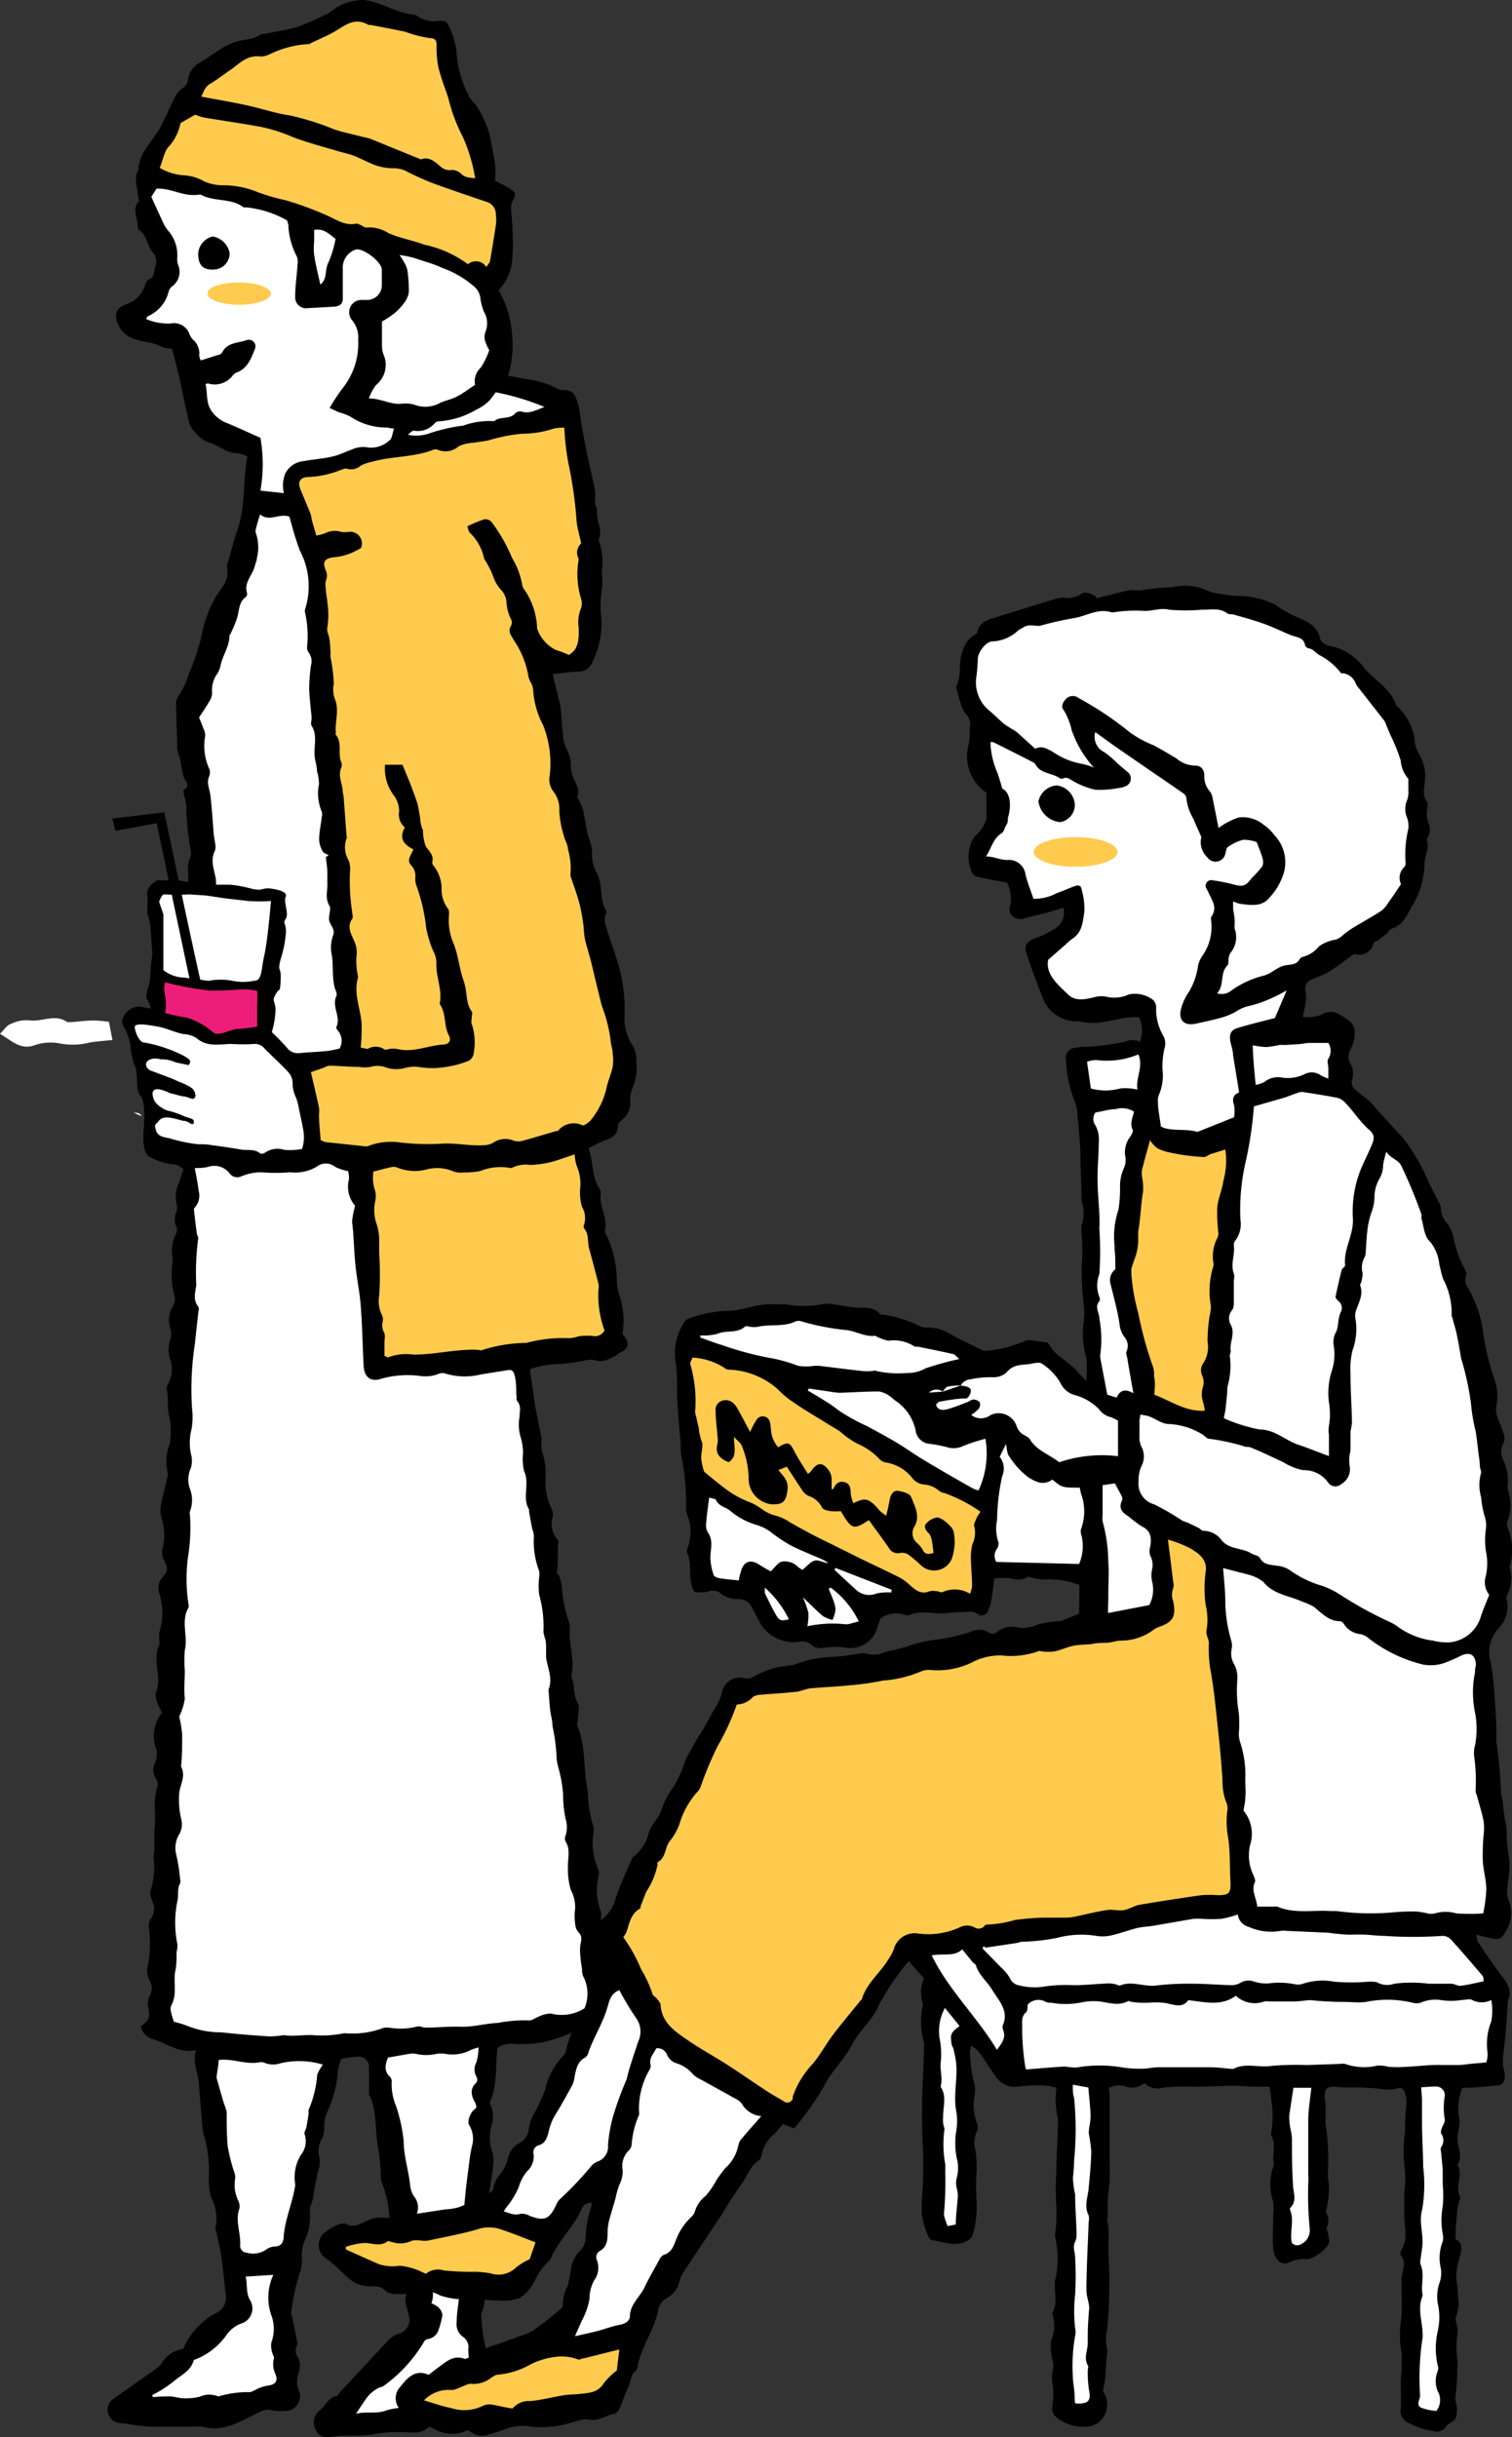<svg xmlns="http://www.w3.org/2000/svg" width="103" height="166" viewBox="0 0 103 166"><rect x="0" y="0" width="103" height="166" fill="#333333" stroke="none"/><defs><style>.cls-1{fill:#fff;}.cls-2{fill:#ffcb4e;}.cls-3{fill:#ed1e79;}</style></defs><g id="レイヤー_2" data-name="レイヤー 2"><g id="design"><path d="M10.35,161.54A2.5,2.5,0,0,0,11,161a2,2,0,0,1,1.48-1,4.91,4.91,0,0,1,2.18-2.42,1.16,1.16,0,0,0,.73-1.2c-.11-.93-.2-1.86-.33-2.78-.06-.45-.18-.89-.27-1.34,0-.16-.15-.35-.11-.48a3.13,3.13,0,0,0-.29-2.09,4.67,4.67,0,0,1-.16-1.48,8.67,8.67,0,0,0-.38-2.91,3.55,3.55,0,0,1-.07-.57c-.08-.93-.17-1.86-.23-2.79-.05-.75-.46-1.45-.19-2.3-1.19.27-2-.49-3-.76a1.15,1.15,0,0,1-.77-.86c.61-.45.65-.6.5-1.34a1.23,1.23,0,0,1,.11-.75,1,1,0,0,0,0-1,1.42,1.42,0,0,1-.14-1,7.92,7.92,0,0,0,.09-2.57.82.82,0,0,1,.1-.62,1.19,1.19,0,0,0,.11-1.28,1.27,1.27,0,0,1-.12-.62,5.61,5.61,0,0,0,.22-2.37c0-.12.05-.24.05-.36s0-.46,0-.69,0-.47,0-.71a7.43,7.43,0,0,0,.05-1.15,5.19,5.19,0,0,1,.06-1.42c0-.31.3-.63,0-1a1,1,0,0,1-.08-1,1.73,1.73,0,0,0,.13-.91,2.59,2.59,0,0,1,.36-2.57c-.11-.25-.24-.46-.31-.68a1.16,1.16,0,0,1-.1-.69c.46-1.07-.3-2.21.24-3.27,0,0,0-.14,0-.21a2.19,2.19,0,0,1,0-.63,4.53,4.53,0,0,0,0-2.63,1.11,1.11,0,0,1,.26-1.18c.34-.37.3-.59.06-1.08a1.12,1.12,0,0,1-.12-.75,3.85,3.85,0,0,0-.05-2.13,2,2,0,0,1-.07-.77c.13-.69.31-1.38.47-2.07a.83.83,0,0,0,0-.35,3.08,3.08,0,0,1,.14-1.83,4.9,4.9,0,0,0-.06-2.09c-.1-.57,0-1.16-.15-1.74,0-.09.09-.22.13-.33a2.12,2.12,0,0,0,.17-1.51,2.12,2.12,0,0,1-.06-1.41,1.33,1.33,0,0,0,0-.92A1.73,1.73,0,0,1,11.77,89a1.19,1.19,0,0,0,.15-.6,6.06,6.06,0,0,1-.16-2.54c0-.06,0-.14,0-.21a2.4,2.4,0,0,1,.2-1.54c.06-.14.14-.36.08-.46a1.39,1.39,0,0,1,0-1.18.75.75,0,0,0,0-.41,2.21,2.21,0,0,1,.17-1.54c.09-.3.19-.59.28-.86a1,1,0,0,0-.84-.36h0a4.16,4.16,0,0,1-1.51-.54c-.56-.39-.33-2-.33-2.14s.12-1.59-.25-2-.1-1.4-.37-2a4.39,4.39,0,0,1-.29-1.36,3.63,3.63,0,0,0-.49-1.36c-.32-.54.35-1.08.35-1.08a1.13,1.13,0,0,1,1-.21c.93.19,1.88.28,2.92.41a11,11,0,0,0,0-1.14,1.7,1.7,0,0,1,.18-1.25.41.41,0,0,0,0-.34,1.64,1.64,0,0,1,.13-1.52.53.53,0,0,0-.1-.71,1,1,0,0,1-.28-.86c.08-.78.17-1.56.21-2.34,0-.48,0-1,0-1.43a2.12,2.12,0,0,1,.06-.84A.92.92,0,0,0,13,58a22.48,22.48,0,0,1-.31-2.71,2.56,2.56,0,0,0-.15-1.1c0-.13-.09-.38,0-.41.45-.25.14-.52,0-.78a5.54,5.54,0,0,1-.14-.55c-.06-.3-.1-.6-.17-.9a3.8,3.8,0,0,1-.16-.55c0-1-.06-1.91-.07-2.87a1,1,0,0,1,.1-.62,6.18,6.18,0,0,0,.77-1.62,15.29,15.29,0,0,0,.87-2.63,8.14,8.14,0,0,1,1-2.67c.39-.6.9-1.1.72-1.9a.92.92,0,0,1,.08-.42c.21-.73.38-1.47.64-2.19.56-1.6.35-3.29.67-5a2.56,2.56,0,0,0-.73-.22c-.77,0-1.27-.59-2-.76a2.2,2.2,0,0,1-.87-.7,1.46,1.46,0,0,1-.36-.61c-.26-1.09-.48-2.18-.72-3.28-.14-.59-.31-1.19-.46-1.77a1.8,1.8,0,0,1-.66-.1,3.1,3.1,0,0,0-1-.33C9.26,23.15,8.37,23,8,22c-.2-.62-.1-1,.53-1.25a2,2,0,0,0,1.34-1.29c.05-.16.13-.37.26-.42.44-.17.34-.58.46-.9a1,1,0,0,0-.22-1c-.37-.44-.34-1.11-.87-1.45a.41.41,0,0,1-.12-.33c0-.55-.41-1.12.08-1.65.05-.05-.05-.22-.06-.33,0-.58-.32-1.17,0-1.75.06-.09,0-.23.06-.35a3,3,0,0,1,.26-.8c.27-.47.6-.91.91-1.35a4.62,4.62,0,0,0,.35-.55c.33-.68.63-1.39,1-2.07a1.59,1.59,0,0,1,.48-.52.75.75,0,0,0,.35-.58,1.53,1.53,0,0,1,.79-1.14c.5-.29,1-.64,1.45-.94a5,5,0,0,1,.83-.42c.61-.25,1.32-.16,1.88-.56.09-.06.24,0,.35-.06.72-.15,1.46-.25,2.16-.46A18.44,18.44,0,0,0,22.17,1a2.5,2.5,0,0,0,.7-.46A3.58,3.58,0,0,1,24.81,0C26,.14,27,.91,28.25,1a.25.25,0,0,1,.13.06,2,2,0,0,0,1.56.35c.28,0,.52.06.6.29a6.56,6.56,0,0,1,.55,1.69A7.59,7.59,0,0,0,32,6.65c.14.25.4.43.53.68a6.89,6.89,0,0,1,.82,1.82c.13.69.28,1.38.38,2.07a7.84,7.84,0,0,1,0,1.08c.4.22.75.38,1.06.59s.39.33.16.75a.9.9,0,0,0-.13.45c0,.53.09,1.07.09,1.61a12.1,12.1,0,0,1,0,1.7,3.48,3.48,0,0,1-.94,2.37,7,7,0,0,1,.9,2.87,7.19,7.19,0,0,1-.26,2.95l1.15.22a6.23,6.23,0,0,1,2.19.65.8.8,0,0,0,.4.11c.71,0,.82.31,1,.87s.16.93.25,1.4c.13.73.26,1.46.41,2.18s.37,1.58.52,2.38c.08.4-.12.84.14,1.25,0,.08,0,.23,0,.35,0,.58.4,1.15.11,1.75,0,0,0,0,0,.06a4.23,4.23,0,0,1,.24,1.9,2.69,2.69,0,0,0,0,.49,8.1,8.1,0,0,1,0,.85,7.7,7.7,0,0,0-.1,1.65,5.69,5.69,0,0,1-.56,3.37,1,1,0,0,1-.91.68c-.56,0-1.12.1-1.79.16.09.41.17.75.25,1.09s.22.8.28,1.21c.07.57.07,1.16.15,1.74a2.76,2.76,0,0,0,.28,1.12,2.3,2.3,0,0,1,.27,1.16,2.62,2.62,0,0,0,.12.62c.14.46.55.87.31,1.43,0,.06.11.19.16.29a4.17,4.17,0,0,1,.25.67c.12.54.2,1.08.31,1.62A5.16,5.16,0,0,1,40.34,58a2.55,2.55,0,0,0,.3,1.44c.46.8.16,1.79.65,2.59a.22.22,0,0,1,0,.21c-.23.41,0,.8.09,1.18.2.66.45,1.31.66,2a11,11,0,0,1,.5,3.87A3.39,3.39,0,0,0,43,71.07a1.94,1.94,0,0,1,.35,1.26c0,.26.06.53,0,.79a5.36,5.36,0,0,1-.21.88,2.42,2.42,0,0,0-.22.88,1.46,1.46,0,0,1-.55,1.4c-.11.11-.28.25-.27.37,0,.61-.37.84-.83,1s-.77.36-1.18.56c.35.95.2,2,.78,2.8a.59.59,0,0,1,.05.35c-.11.86.54,1.64.27,2.51,0,0,0,.09.06.13a7.36,7.36,0,0,1,.77,3.32,4.44,4.44,0,0,0,.17.91,5.26,5.26,0,0,1,.22,2.56.31.31,0,0,0,0,.07c.51.59.45,1-.21,1.3-.12.06-.22.17-.34.23-.41.18-.8.45-1.3.26a1.35,1.35,0,0,0-.63,0,12.69,12.69,0,0,1-2.27.28,5.71,5.71,0,0,0-1.55.34c0,.39.1.71.14,1,.07.51.12,1,.21,1.53.13.73.29,1.44.43,2.17,0,.09,0,.19,0,.28a1.78,1.78,0,0,0,.06.7,4.56,4.56,0,0,1,.21,1.76,4.33,4.33,0,0,0,.41,2.06.87.87,0,0,1,.08.55A1.66,1.66,0,0,0,38,104.9c.09.12,0,.37,0,.56s0,.28,0,.42c0,.38,0,.77-.07,1.26.22.17.27.52.34.91a9.53,9.53,0,0,0,.48,2.42.85.85,0,0,1,.07.42c-.11,1.07.36,2.13.11,3.2a.22.22,0,0,0,0,.14c.24.57.1,1.23.44,1.8.15.26,0,.69,0,1,0,.2-.11.44,0,.61.55,1.41.36,2.92.67,4.36a8.29,8.29,0,0,0,.4,2.47.53.53,0,0,1,0,.28,4.55,4.55,0,0,0,.34,2.65.63.63,0,0,1,0,.36,4.07,4.07,0,0,0,.16,2.46.68.68,0,0,1,0,.35c-.07,1.12.67,2.14.44,3.29,0,0,0,.08,0,.13a2.94,2.94,0,0,1,.09.77,3.5,3.5,0,0,0,.34,1.86.75.75,0,0,1,0,.55c-.21.5-.45,1-1.12,1a5.62,5.62,0,0,0-1,.08,4,4,0,0,0-.66.18,14,14,0,0,1-2,.67,8.58,8.58,0,0,1-2.15.11,1.47,1.47,0,0,0-1,.3c-.13,1.31,0,2.57-.53,3.74a1.91,1.91,0,0,1,.18,1.36,3.32,3.32,0,0,0-.09,1.66,2.52,2.52,0,0,1,.17,1.05c-.05.7-.2,1.4-.28,2.1a4.16,4.16,0,0,0,.06.78c0,.38.17.83,0,1.13a2.67,2.67,0,0,0-.14,2.11,4.13,4.13,0,0,1-.15,1.76c-.16.79.08,1.63-.32,2.38,0,0,0,.05,0,.07a11.78,11.78,0,0,0,.72,3.66,1.38,1.38,0,0,1,0,1,1.3,1.3,0,0,0,0,.95c.28.78.18,1-.56,1.36a3.2,3.2,0,0,1-.69.19,14,14,0,0,0-1.46.31,1.8,1.8,0,0,1-1.25.17.48.48,0,0,0-.4.08c-.5.43-1.08.3-1.66.3a8.33,8.33,0,0,0-2.05.14,6.77,6.77,0,0,1-1.28.09c-.52,0-1.05,0-1.56.08s-.84,0-1.05-.41a1.08,1.08,0,0,1,.16-1.33c.46-.31.63-.94,1.25-1.05.09,0,.14-.18.23-.27,1.14-1.22,2.27-2.45,3.43-3.67a1.54,1.54,0,0,1,.57-.29,1,1,0,0,0,.67-1.25c-.09-.48-.37-1-.15-1.48.05-.12-.05-.31-.11-.47a7.18,7.18,0,0,1-.27-.73c-.19-.88-.36-1.77-.54-2.65a5.13,5.13,0,0,1-.25-1,7.1,7.1,0,0,0-.53-2.73,1.47,1.47,0,0,1-.06-.42,15.22,15.22,0,0,0-.17-1.92c-.26-1.21-.05-2.5-.63-3.65,0-.08,0-.19,0-.29,0-.52,0-1,0-1.55a.71.71,0,0,0-.87-.72c-.33,0-.66.08-1,.12a3.05,3.05,0,0,0-.24.79,8.31,8.31,0,0,1-.81,3,2.63,2.63,0,0,0-.13.69c0,.31,0,.69-.13.91a1.71,1.71,0,0,0-.2,1.37,2.16,2.16,0,0,1,0,.57,18.38,18.38,0,0,0-.44,2.21,3,3,0,0,1-.16.48.84.84,0,0,0-.05.41,3.88,3.88,0,0,1-.37,2,3.09,3.09,0,0,0-.19,1,2.81,2.81,0,0,1-.11,1.13,13.51,13.51,0,0,0-.6,2.72.86.86,0,0,0,.07.34c.11.54.22,1.09.32,1.63a.45.45,0,0,1,0,.28.78.78,0,0,0,.06.82,1.22,1.22,0,0,1,.07,1,1.67,1.67,0,0,0,0,1.26,1,1,0,0,1-.92,1.39,3.35,3.35,0,0,1-1-.06,1.07,1.07,0,0,0-.74.13c-1.24.57-2.42,1.43-3.92,1a1.66,1.66,0,0,0-.44,0c-1,0-1.92,0-2.87,0-.79,0-1.56-.17-2.34-.25a.91.91,0,0,1-.5-1.58C8.6,162.78,9.48,162.16,10.35,161.54Z"/><path class="cls-1" d="M23.71,79.77a3.49,3.49,0,0,1-.88-.29,1,1,0,0,0-1.27,0,2.94,2.94,0,0,1-1.79.37,12.83,12.83,0,0,1-2,0,3.56,3.56,0,0,0-1.39.3.64.64,0,0,1-.71-.19,1.32,1.32,0,0,0-1.52-.47,3.86,3.86,0,0,1-.88.07c.09.52.2,1,.26,1.54a1.22,1.22,0,0,1-.26,1.15.2.2,0,0,0-.06.13c.06.53.12,1.06.19,1.59,0,.14.13.29.1.41a17.34,17.34,0,0,0-.13,3.14c-.05.5-.26,1,.15,1.5a.45.45,0,0,1,0,.29c-.08.73-.17,1.46-.24,2.2a20.29,20.29,0,0,0-.2,4.41A4.58,4.58,0,0,1,13,97.56,3.67,3.67,0,0,0,13,99a1.75,1.75,0,0,1,0,1,1.85,1.85,0,0,0-.05,1.44,2.15,2.15,0,0,1,0,1.48c-.06.12,0,.28,0,.43a12.75,12.75,0,0,1-.13,2.63,11,11,0,0,0,0,3.14c0,.14.08.31,0,.42-.51.92,0,1.92-.23,2.86a9.52,9.52,0,0,0,0,1.41c0,.62-.07,1.24,0,1.88a3.86,3.86,0,0,1-.38,1.22,9.8,9.8,0,0,1,.2,1.23c0,.71,0,1.42-.07,2.13,0,0,0,.06,0,.07.33.63-.06,1.19-.13,1.79a5.79,5.79,0,0,0,.13,1.76,1.38,1.38,0,0,1-.1,1,1.81,1.81,0,0,0-.22,1.49,12.41,12.41,0,0,1,.25,1.62.52.52,0,0,1,0,.28c-.22.38-.09.81-.18,1.18a7.32,7.32,0,0,0,0,3,2.2,2.2,0,0,1-.06.5c0,.45,0,.9-.1,1.35-.12.76.15,1.57-.27,2.3a.75.75,0,0,0,0,.47c.05.23.13.45.18.63a7.54,7.54,0,0,1,1,.31,6,6,0,0,0,2.22.41c1.09.12,2.19.21,3.29.28a5.82,5.82,0,0,0,.92-.08s.09,0,.13,0c.66.09,1.33-.05,2,0a7.58,7.58,0,0,0,2-.13.86.86,0,0,1,.21,0,5.91,5.91,0,0,0,2.53-.38,2,2,0,0,1,.43,0,4.52,4.52,0,0,0,1.83-.08c.16-.06.38.06.57.07.81,0,1.63-.09,2.42-.06s1.69-.22,2.52-.26a9.83,9.83,0,0,1,2.17-.17c.18,0,.38-.17.58-.24a2,2,0,0,1,.87-.23,2.87,2.87,0,0,0,2.29-.36,2.55,2.55,0,0,0-.1-2.19,1.32,1.32,0,0,1-.07-.49,7.86,7.86,0,0,1-.11-.83,3.28,3.28,0,0,1,0-.83c.07-.32.14-.58-.15-.85a1,1,0,0,1-.21-.59,3.58,3.58,0,0,1,0-1,2.51,2.51,0,0,0-.3-1.29,5.17,5.17,0,0,1-.19-1.67c0-.54.17-1.1-.16-1.61a.52.52,0,0,1,0-.42,1.86,1.86,0,0,0,0-1.12,8.1,8.1,0,0,1-.17-1.7,9.69,9.69,0,0,0-.31-1.76,3.14,3.14,0,0,1-.14-.84,11.82,11.82,0,0,0-.27-2c0-.4-.13-.79-.17-1.19s-.06-.76-.09-1.14a.58.58,0,0,1,0-.22c.28-.75-.08-1.44-.18-2.16,0-.21,0-.43,0-.64s0-.45-.08-.68a2.32,2.32,0,0,1-.1-.42,8,8,0,0,0-.29-2.53,4.86,4.86,0,0,1,0-1.2,1.36,1.36,0,0,0,0-.4,5.73,5.73,0,0,1-.36-2.39,1.67,1.67,0,0,0-.11-.48c-.08-.4-.15-.79-.22-1.19,0,0,0-.11,0-.14-.49-.81.06-1.75-.33-2.59A3.48,3.48,0,0,1,35.63,99a4,4,0,0,0-.13-1,3,3,0,0,1-.11-1.48c0-.38.14-.75-.16-1.09-.08-.09,0-.27-.06-.42,0-.44,0-.89-.11-1.32s-.3-.4-.61-.34l-1.7.27a4.51,4.51,0,0,1-2.47-.08.72.72,0,0,0-.47.07,2.53,2.53,0,0,1-1.13.12,6.7,6.7,0,0,0-2.67.17c-.74.27-1.2-.08-1.24-.88-.07-1.34-.09-2.68-.19-4-.06-.9-.25-1.79-.35-2.69-.08-.73-.11-1.46-.16-2.2,0-.35-.09-.7-.08-1a6.77,6.77,0,0,1,.2-1,2,2,0,0,1-.42-1.8A1.63,1.63,0,0,0,23.71,79.77Z"/><path class="cls-2" d="M31.84,35.85A8.88,8.88,0,0,1,33,35.37a.58.58,0,0,1,.49.19A11.1,11.1,0,0,1,34.88,38a5.23,5.23,0,0,1,.7,1.87.69.69,0,0,0,.16.32,4.94,4.94,0,0,1,.85,2.62,2.52,2.52,0,0,0,1.25,1.45,8.31,8.31,0,0,1,.91.35c.69-.38.69-1.14.67-1.87a2.46,2.46,0,0,1,.12-1.2,1.06,1.06,0,0,0,.06-.7,5.81,5.81,0,0,1-.2-2.62.3.3,0,0,0,0-.2.84.84,0,0,1,.19-1c-.11-.55-.26-1-.31-1.51a28.12,28.12,0,0,0-.57-4,18.57,18.57,0,0,1-.27-2.38,3.46,3.46,0,0,0-.71.06,6.7,6.7,0,0,1-2.1.35,11.27,11.27,0,0,0-2.37.46c-.34.07-.69.1-1,.16a2.71,2.71,0,0,0-1,.23,1.37,1.37,0,0,1-1.46.24.36.36,0,0,0-.27,0c-1.36.54-2.84.43-4.21.83a2.66,2.66,0,0,0-.75.26,1,1,0,0,1-1,.19c-.08,0-.22.06-.33.09a6.64,6.64,0,0,1-2.2.49c-.58,0-.79.31-.57.85s.46,1.1.68,1.65c.06.15.06.33.11.49.09.33.19.66.29,1a4.27,4.27,0,0,0,.58-.15,1.43,1.43,0,0,1,1.11-.1,1.67,1.67,0,0,0,.5,0,.8.8,0,0,1,.86,1.09,5.15,5.15,0,0,1-.78.39,3.85,3.85,0,0,1-1,.24c-.69.06-.89.3-.62.92a.85.85,0,0,1,0,.68,1.32,1.32,0,0,0,0,.56c0,.31.08.61.1.92a5.44,5.44,0,0,1,0,1.71c-.06.22.1.5.14.77s.05.51.07.76,0,.27,0,.4,0,0,0,.06a11.55,11.55,0,0,1,.23,1.85,1.9,1.9,0,0,0,.06,1c.34.78,0,1.56.08,2.34,0,0-.05.11,0,.13.44.53.14,1.2.33,1.78a.62.62,0,0,1,.06.41c-.26.54,0,1,.07,1.54,0,.17.05.33.07.5.06.85.13,1.71.19,2.57,0,.1.07.21,0,.28a1.76,1.76,0,0,0,.16,1.5,1.71,1.71,0,0,1,.08.78,13.55,13.55,0,0,0,.15,2.7c0,.16.09.38,0,.48-.38.55-.07,1,.13,1.49a1.81,1.81,0,0,1,.16,1.1,5,5,0,0,0,.11,1.33s0,0,0,.07c-.32,1.06.15,2.06.24,3.08a12.38,12.38,0,0,1-.06,1.71c.22,0,.38.1.5.06a1.07,1.07,0,0,1,1.15.07s.18,0,.27-.05a1.86,1.86,0,0,1,.57,0c1.07.27,2.07-.23,3.11-.3.42,0,.6-.28.4-.64-.35-.67-.16-1.48-.61-2.11a.19.19,0,0,1,0-.07c.18-.92-.27-1.79-.23-2.7a1.83,1.83,0,0,0-.23-.88,7.41,7.41,0,0,1-.47-1.56,12.39,12.39,0,0,0-.67-2.89,1.38,1.38,0,0,1-.07-.5,1.06,1.06,0,0,0-.27-.85c-.36-.35,0-.71.14-1.1-.65-.31-1-.75-.58-1.49a1.15,1.15,0,0,1-.39-1.1,1.82,1.82,0,0,0-.39-1.12,3,3,0,0,1-.57-2.05l1.19,0L28,53.51c.15.43.33.85.45,1.28a10.29,10.29,0,0,1,.19,1.11c0,.16.06.32.1.48s.07.08.07.12A3.45,3.45,0,0,0,29,57.64c.22.34.56.58.45,1.06a.31.31,0,0,0,.08.26,2.52,2.52,0,0,1,.55,1.52,2.22,2.22,0,0,0,.43,1.41c.11.11.08.37.07.55a3.92,3.92,0,0,0,.31,1.81c.33.81.4,1.72.69,2.55s.11,1.47.56,2.11c.06.08,0,.23,0,.35s-.06.37,0,.5a4,4,0,0,1,.14,1.91.73.73,0,0,1-.32.57,6.57,6.57,0,0,1-1.56.43,5.62,5.62,0,0,1-1.92,0,2.39,2.39,0,0,0-.84.06,2.23,2.23,0,0,1-1.28,0,1.71,1.71,0,0,0-1.12-.06,2.33,2.33,0,0,1-.79,0c-.67,0-1.33-.07-2-.08-.15,0-.31.11-.46.16l-.81.28c.17.74.37,1.57.55,2.41a2.77,2.77,0,0,1,0,.5c0,.59.08,1.17.11,1.71a2,2,0,0,0,.3.14l2.64.28a.66.66,0,0,0,.28,0,4.34,4.34,0,0,1,2.2-.25,16.29,16.29,0,0,0,2.7.09c1-.09,1.95.15,2.93.1a1.5,1.5,0,0,0,.67-.15A1.47,1.47,0,0,1,35,77.7a1.09,1.09,0,0,0,.62,0c.76-.21,1.52-.44,2.27-.66H38a1.38,1.38,0,0,1,1.7-.38c.1,0,.37-.17.51-.32A5.29,5.29,0,0,0,41.34,74c.12-.46.3-.89.4-1.35a3,3,0,0,0,0-.85c0-.33-.14-.66-.15-1A10.36,10.36,0,0,0,41,68.52c-.26-1-.49-2-.73-3-.13-.49-.29-1-.4-1.46s-.08-.76-.14-1.13a10.65,10.65,0,0,0-.26-1.39c-.15-.58-.36-1.14-.55-1.71a.59.59,0,0,1-.06-.28,4.63,4.63,0,0,0-.17-1.7c0-.3-.2-.59-.27-.89a6.73,6.73,0,0,1-.32-1.75,1.92,1.92,0,0,0-.42-1.32,1.34,1.34,0,0,1-.23-1.08A7.09,7.09,0,0,0,37,49.4,5.92,5.92,0,0,1,36.32,47a1.14,1.14,0,0,0-.13-.46,1.73,1.73,0,0,1-.19-.45,6.18,6.18,0,0,0-1-2.49c-.17-.32-.44-.57-.18-1a.46.46,0,0,0,0-.41,2.85,2.85,0,0,1-.32-1.24,1.43,1.43,0,0,0-.31-.71,2.51,2.51,0,0,1-.6-1,7.15,7.15,0,0,0-.4-.84c-.07-.15-.21-.28-.23-.44a3.39,3.39,0,0,0-1-1.72A2.5,2.5,0,0,1,31.84,35.85Z"/><path class="cls-1" d="M13.56,48.87c.11.27.21.51.3.76a1.1,1.1,0,0,1,.12.48,3.75,3.75,0,0,0,.29,2.29.73.73,0,0,1,0,.43c-.23.46,0,.88.06,1.32.1.83.15,1.67.22,2.51,0,.26.08.51.1.77a.94.94,0,0,1,0,.5c-.35.66-.06,1.29.05,1.93a2.75,2.75,0,0,1,0,.64c0,.74,0,1.48-.09,2.21a1.86,1.86,0,0,1-.11.57,2.29,2.29,0,0,0,0,1.53,1.9,1.9,0,0,1,0,1.13,6.18,6.18,0,0,0-.13,1.91,9.56,9.56,0,0,0,.08,1.47c.37.42,1,.08,1.48.21a9.81,9.81,0,0,0,1.32,0,1.37,1.37,0,0,1,.77.33,15.58,15.58,0,0,1,1.53,1.51.93.93,0,0,0,.87.36c.62-.06,1.24-.08,1.86-.14a8.51,8.51,0,0,0,.85-.17,1.05,1.05,0,0,0-.07-1.16c-.07-.09-.18-.23-.15-.3.34-.7-.33-1.39,0-2.1.06-.12,0-.33-.08-.48-.24-.8-.09-1.64-.25-2.45a2.39,2.39,0,0,1,.11-1.21c.17-.46-.23-.7-.27-1.06s.17-.77,0-1c-.29-.53-.09-1-.12-1.54,0-.22,0-.43,0-.64,0-.37-.07-.74-.1-1.11l.19-.11c-.14-.09-.34-.15-.41-.27a1.81,1.81,0,0,1-.24-.79c0-.52.12-1,.18-1.56a.69.69,0,0,0,0-.35,3.19,3.19,0,0,1-.19-1.88,3.18,3.18,0,0,0-.14-.9c0-.26-.07-.52-.12-.77-.17-.76.22-1.57-.24-2.3-.09-.14,0-.37,0-.56-.06-.66-.15-1.32-.17-2a13.31,13.31,0,0,1,.12-1.54,1,1,0,0,0-.15-.89.56.56,0,0,1-.11-.4,7.29,7.29,0,0,0-.14-2.33.37.37,0,0,1,0-.21,5.17,5.17,0,0,0-.35-4,18.74,18.74,0,0,1-.58-1.84c-.05-.16-.09-.32-.13-.47-.67-.28-1.39.39-2-.17-.11.35-.21.66-.29,1a.46.46,0,0,0,0,.28A2.94,2.94,0,0,1,17.5,38c0,.19-.1.37-.14.55-.15.62-.76,1.12-.53,1.85a.3.3,0,0,1-.09.27c-.46.33-.44.85-.56,1.33a8.58,8.58,0,0,1-.48,1.18s-.07.09-.07.13c0,.73-.45,1.3-.6,2a1.94,1.94,0,0,1-.2.54,1.9,1.9,0,0,0-.38,1.35,1.13,1.13,0,0,1-.2.59C14.05,48.14,13.82,48.47,13.56,48.87Z"/><path class="cls-2" d="M39.15,78.63c-.62.2-1.14.4-1.68.54a6.85,6.85,0,0,1-1.35.18,2.08,2.08,0,0,0-1.25.2.2.2,0,0,1-.14,0,3.67,3.67,0,0,0-2,.21,5.43,5.43,0,0,1-1.14.1,1.47,1.47,0,0,1-.7-.07,2.84,2.84,0,0,0-1.77-.15,3.16,3.16,0,0,1-2.1-.13.73.73,0,0,0-.41,0c-.37.08-.72.18-1.17.29A2.64,2.64,0,0,0,25.52,81a1.45,1.45,0,0,1,.05.77,2.92,2.92,0,0,0,.13,1.73,4.06,4.06,0,0,1,.13.85c0,.33,0,.67,0,1a21.89,21.89,0,0,1,0,2.92,2.14,2.14,0,0,0,.19,1.31.61.61,0,0,1,.05.42,1.13,1.13,0,0,0,.12.82,1.13,1.13,0,0,1,0,.49v1.06c.11,0,.2.11.24.09a3.46,3.46,0,0,1,1.74-.19c1.21,0,2.37-.26,3.56-.32a6.11,6.11,0,0,1,.86,0c.1,0,.21.07.28,0a10.3,10.3,0,0,1,3-.48,9.39,9.39,0,0,1,2.84-.32,2.32,2.32,0,0,0,.71-.13A4.08,4.08,0,0,1,40.4,91a.72.72,0,0,0,.78-.38,6.93,6.93,0,0,1-.41-2.82.83.83,0,0,0,0-.35c-.21-.81-.42-1.61-.64-2.42-.12-.44,0-1-.34-1.35a.33.33,0,0,1,0-.28,1.49,1.49,0,0,0-.15-1.21,3.55,3.55,0,0,1-.11-1.32,3.08,3.08,0,0,0-.22-1.4A2.63,2.63,0,0,1,39.15,78.63Z"/><path class="cls-1" d="M14,26.16c.16.65,0,1.35.48,1.93a2.2,2.2,0,0,0,.82.66c.81.33,1.6.7,2.44,1.07a10.37,10.37,0,0,1,0,3.6l1.6.17a2.23,2.23,0,0,1,.08-1.31,1.56,1.56,0,0,1,1.26-.87c.63-.12,1.29-.16,1.91-.3s.9-.33,1.36-.48a1.82,1.82,0,0,1,1.18-.14A1.88,1.88,0,0,0,26.53,30c.18-.11.2-.49.31-.81-.24,0-.38-.07-.51-.07a4.35,4.35,0,0,1-2.47-.75,4.35,4.35,0,0,0-.74-.28c-.21-.08-.42-.19-.67-.3a13.74,13.74,0,0,1,1-1.49,4.87,4.87,0,0,0,.95-3.15A1.82,1.82,0,0,0,24,21.83a.84.84,0,0,1,.65-1.4c.12,0,.24,0,.36,0a1,1,0,0,0,1-1.06c0-.34,0-.67,0-1,0-.53-1.28-1.51-1.78-1.37a1.3,1.3,0,0,0-.88,1.32c0,.69,0,1.38,0,2.06,0,.34-.26.49-.6.51l-1.77.1a.75.75,0,0,1-.87-.81c0-.74.12-1.46.16-2.19a.86.86,0,0,0-.07-.56,5,5,0,0,1-.56-2.13,2.33,2.33,0,0,0-.09-.29,7.12,7.12,0,0,0-2.81-.89.36.36,0,0,1-.15,0c-.87-.66-2-.35-2.93-.87,0,0-.05,0-.07,0-1,.18-1.81-.38-2.73-.4a.59.59,0,0,0-.2,0l-.35.56c.31.68.59,1.3.88,1.92a2.78,2.78,0,0,0,.29.41,2.52,2.52,0,0,1,.59,1.86,1.28,1.28,0,0,0,.06.43,1.22,1.22,0,0,1-.41,1.48.66.66,0,0,0-.23.35,2.47,2.47,0,0,1-1.44,1.69s-.05.08-.1.18a3.78,3.78,0,0,0,1.71.3,1.11,1.11,0,0,1,1.25.74,1.11,1.11,0,0,0,.23.36,1.23,1.23,0,0,1,.43,1.09.92.92,0,0,0,.11.33l1.17-.37c.11,0,.25-.1.29-.18.35-.7,1.1-.62,1.68-.84a.45.45,0,0,1,.54.62c-.25.63-.49,1.31-1.23,1.59a.71.71,0,0,0-.28.21,1.53,1.53,0,0,1-1.67.54A1.09,1.09,0,0,0,14,26.16Z"/><path class="cls-2" d="M13.7,6.58c1.13.21,2.12.38,3.1.59s1.94.55,2.93.69a17.88,17.88,0,0,1,3,.94c.65.22,1.33.35,2,.53a4.37,4.37,0,0,1,.49.12l3.31,1.35c.05,0,.1.07.13.06.61-.23,1,.2,1.38.51a.9.9,0,0,0,.73.21.92.92,0,0,1,.68.29c.26.24.54.22.92.28a11.38,11.38,0,0,0-.83-2.8,11.82,11.82,0,0,1-1-2.67c-.23-.7-.51-1.4-.68-2.12a6.81,6.81,0,0,1-.12-1.5c0-.29-.11-.46-.41-.46a7.84,7.84,0,0,1-1.73-.44C26.8,2,26,1.84,25.25,1.7c-.05,0-.11,0-.15,0-1-.6-1.68.12-2.45.53-.48.26-1,.48-1.48.71L21.1,3a6.9,6.9,0,0,0-2.78.72,1.42,1.42,0,0,1-.55.13c-1-.14-1.53.57-2.2,1-.41.29-.81.59-1.24.85S13.9,6.26,13.7,6.58Z"/><path class="cls-2" d="M13.3,7.81l-1,.57a3.4,3.4,0,0,1-.76,1.56c-.36.33-.44,1-.66,1.49a3.66,3.66,0,0,0,1.6.51,3.09,3.09,0,0,1,1.42.41,3.14,3.14,0,0,0,1.37.27,6.21,6.21,0,0,1,2.29.47,13.38,13.38,0,0,0,1.9.55,22.42,22.42,0,0,1,2.73,1c.66.27,1.28.77,2.08.59.09,0,.21.06.32.11s.28.18.39.16a2.36,2.36,0,0,1,1.48.38c.78.34,1.65.49,2.45.79A7.61,7.61,0,0,1,31.88,18a.83.83,0,0,1,1.25.19c.11-.18.23-.28.25-.4.14-.82.28-1.64.4-2.47a2.82,2.82,0,0,0,0-.71.88.88,0,0,0-.63-.86c-1.22-.41-2.45-.83-3.66-1.27a18.38,18.38,0,0,1-1.7-.76,1.93,1.93,0,0,0-.95-.26,3.65,3.65,0,0,1-1.19-.18c-.52-.18-1-.45-1.51-.66-.31-.12-.64-.19-1-.29-1.07-.32-2.16-.6-3.21-1a11.1,11.1,0,0,0-2.07-.67c-1.32-.25-2.64-.43-4-.66A4.23,4.23,0,0,1,13.3,7.81Z"/><path class="cls-1" d="M22,140.63a5.61,5.61,0,0,0-2.9-.09,1.59,1.59,0,0,1-1,0,.74.74,0,0,0-.35-.08c-1,.21-1.93-.28-2.86-.14,0,.37-.09.73-.13,1.09a.71.71,0,0,0,0,.14c.16.59.33,1.17.5,1.75a3.11,3.11,0,0,1,.18.54c0,.78,0,1.58.07,2.35a12.56,12.56,0,0,0,.41,1.66,1.11,1.11,0,0,1,.1.55,2.4,2.4,0,0,0,.2,1.47.94.94,0,0,1,.09.56c-.31.85.11,1.68.05,2.53a.47.47,0,0,0,.44.48,1.57,1.57,0,0,0,1.3-.19,1.11,1.11,0,0,1,.59-.23c.46,0,.61-.27.63-.62.08-1.2.59-2.3.78-3.48a.78.78,0,0,0,0-.21,2.92,2.92,0,0,1,.39-1.92,1.48,1.48,0,0,0,.26-1.42c-.06-.12.09-.31.12-.47s.11-.6.15-.9c0-.09,0-.2,0-.28a7.47,7.47,0,0,0,.59-2.41A2.92,2.92,0,0,1,22,140.63Z"/><path class="cls-1" d="M29.05,153.12c.7,0,1.27,0,1.83,0a1,1,0,0,0,.87-1,11.21,11.21,0,0,1-.12-1.82c.07-1.05.22-2.09.35-3.14a9.26,9.26,0,0,1,.18-1,1.8,1.8,0,0,0-.21-1.43c-.1-.17,0-.51.12-.74s.24-.28.38-.43a1.08,1.08,0,0,0-.05-.28c-.3-.5-.43-1,.06-1.43a.41.41,0,0,0,0-.39,1,1,0,0,1,0-1,4.25,4.25,0,0,0,.14-1,4.27,4.27,0,0,0-.5.16,2.7,2.7,0,0,1-1.74.28,2,2,0,0,0-.64,0,3,3,0,0,1-1.36,0,1.42,1.42,0,0,0-.5,0l-1.43.25c-.17.43-.32.9.15,1.32a.51.51,0,0,1,.1.4,3.85,3.85,0,0,0,.31,1.61,11.16,11.16,0,0,1,.51,2.37c0,1,.34,2,.44,3a1.76,1.76,0,0,0,.25.74,1.19,1.19,0,0,1,.2,1.21.6.6,0,0,0,0,.35C28.62,151.79,28.83,152.44,29.05,153.12Z"/><path class="cls-1" d="M32.36,26.22a1.28,1.28,0,0,1,.4-1.19,5.39,5.39,0,0,0,.57-1.18,2.85,2.85,0,0,1-.26-.56,1,1,0,0,1,0-.69,1.54,1.54,0,0,0-.1-1.36,3.68,3.68,0,0,1-.24-.89,1.24,1.24,0,0,0-.45-.85,6.91,6.91,0,0,0-2.2-1.27c-.6-.29-1.24-.43-1.86-.66a7.67,7.67,0,0,0-1-.2c.16.25.25.38.32.51a1.78,1.78,0,0,1,.21.52,9.53,9.53,0,0,1,.1,1.5,1.58,1.58,0,0,1-.34.76,3.8,3.8,0,0,1-.68.71,6.92,6.92,0,0,1-.81.53c0,.61,0,1.15,0,1.7a1.55,1.55,0,0,0,.11.56,1.75,1.75,0,0,1-.52,2.07,3.39,3.39,0,0,0-.48.91c.88,0,1.52.47,2.3.35a2.11,2.11,0,0,1,.92.12,2.07,2.07,0,0,0,1.58-.14c.31-.16.67-.23,1-.37a3.74,3.74,0,0,0,.62-.34C31.8,26.61,32,26.44,32.36,26.22Z"/><path class="cls-1" d="M9.18,69.93c0,.33.32,1.11.65,1.08a9.84,9.84,0,0,1,2.68.9c.41.25.57.33.34.64l-.9-.19a2.12,2.12,0,0,0-1-.2c-.61-.19-1,.11-1,.31l0,.09a.53.53,0,0,0,.39.39l1.36.51.51.23a4.07,4.07,0,0,1,.76.36.68.68,0,0,1,.34.64c-.13.3-.32.09-.71,0-.24,0-.72-.18-1-.22-1.36-.66-1.27,0-1.13.4s.76.75,1,.79a5.61,5.61,0,0,1,1,.34c.39.18.81.17.73.47s-.35-.14-.69-.12c-.72-.17-1.44-.48-1.77.11a.3.3,0,0,0-.14.42c.1.61.65.56,1,.67a10.74,10.74,0,0,0,1.89.39c.3,0,.61,0,.92.06.68.09,1.37.19,2,.3.44.08.92-.07,1.32.27.06.05.25,0,.33-.06a1.49,1.49,0,0,1,1.3-.19,4.24,4.24,0,0,0,1.22-.06,2.72,2.72,0,0,0,.05-1.44c-.07-.42-.17-.84-.26-1.26a3.75,3.75,0,0,0-.22-.83,2.32,2.32,0,0,1-.22-1,1.11,1.11,0,0,0-.28-.69c-.52-.56-1.09-1.07-1.63-1.62a.81.81,0,0,0-.69-.31,13.36,13.36,0,0,1-1.55,0c-.79,0-1.67.24-2.39-.4a1.75,1.75,0,0,0-.87-.27c-.71-.14-1.14-.41-1.85-.53C10.31,69.86,9.26,69.63,9.18,69.93Z"/><path class="cls-1" d="M31.19,154.63l-2.06-.21a3,3,0,0,0,.16,1.08,1.69,1.69,0,0,1,.1,1.39,1.72,1.72,0,0,1,.45.25.9.9,0,0,1,.3.54,5.65,5.65,0,0,1-.26,1,.9.9,0,0,1-.78.65.43.43,0,0,0-.24.22,9.94,9.94,0,0,1-2.69,2.94c-.11.1-.32.11-.45.2a2.49,2.49,0,0,0-.62.49c-.29.36-.52.75-.85,1.23.74-.18,1.41.05,2.13-.25a6.67,6.67,0,0,1,2-.18,1.71,1.71,0,0,0,.56,0,2.72,2.72,0,0,1,1.46-.28,1.85,1.85,0,0,0,.54-.13,3.35,3.35,0,0,1,.68-.16.69.69,0,0,0,.72-1,7.71,7.71,0,0,1-.44-2.38.85.85,0,0,0-.38-.87,1.06,1.06,0,0,1-.41-1c0-.66.14-1.32.2-2A3.07,3.07,0,0,0,31.19,154.63Z"/><path class="cls-1" d="M13.2,160.75c-.18.72-.82,1-1.29,1.39a8.23,8.23,0,0,1-1.54,1l.05.14a10.31,10.31,0,0,1,1.11-.05c.35,0,.69.13,1,.13a3.75,3.75,0,0,0,1.11-.12,1.5,1.5,0,0,1,1-.08c.09,0,.21.09.28.06a6.91,6.91,0,0,1,2.12-.28,2.14,2.14,0,0,0,.44-.2,2.9,2.9,0,0,1,.72-.24c.55-.06.75-.28.57-.78a1.52,1.52,0,0,1-.1-1.11c0-.1-.11-.25-.13-.39a1.35,1.35,0,0,1-.05-.68,2.64,2.64,0,0,0,0-1.82,3.66,3.66,0,0,1,.13-2.77l-1.89.12c.15.54,0,1.06.29,1.58a1.08,1.08,0,0,1-.63,1.63,2.18,2.18,0,0,0-1,.82A4.62,4.62,0,0,1,13.2,160.75Z"/><path class="cls-1" d="M0,70.42c.81.47,1.34,1.07,2.26.81A3.33,3.33,0,0,1,4,71.06,4.71,4.71,0,0,0,6.16,71c.49-.07,1-.11,1.5-.16L7.42,69.6a8.93,8.93,0,0,0-1-.09c-.52,0-1,.07-1.56.11-.1,0-.22,0-.28,0-.83-.59-1.71,0-2.57-.12a2.33,2.33,0,0,0-1.23.23C.48,69.81.31,70.11,0,70.42Z"/><path class="cls-1" d="M27.78,29.61a2.71,2.71,0,0,0,1.55-.12,11.83,11.83,0,0,1,2.23-.5,5.15,5.15,0,0,1,2.1-.3c.41-.36,1.05-.09,1.43-.53a.52.52,0,0,1,.4-.14c.58.2,1.07-.11,1.6-.3a17,17,0,0,0-3.32-1c-.08.11-.23.32-.4.53a3,3,0,0,1-.92.65,5.73,5.73,0,0,1-2.57.8.36.36,0,0,0-.25.11,1.52,1.52,0,0,1-1.42.53C28.11,29.3,28,29.45,27.78,29.61Z"/><path class="cls-1" d="M22.86,16.27c-.44-.31-.77-.73-1.46-.61,0,.25,0,.52,0,.79a4.84,4.84,0,0,0,0,.93c.11.67.27,1.33.42,2,.5-.36.28-1,.56-1.52A7.41,7.41,0,0,0,22.86,16.27Z"/><path class="cls-1" d="M9.05,75.76l.59.27c-.13-.3-.39-.21-.6-.26Z"/><path d="M13.5,17.26c0,.82.34,1.14,1.08,1.1a1.1,1.1,0,0,0,1.06-1.13,1.4,1.4,0,0,0-1.15-1.12A1.28,1.28,0,0,0,13.5,17.26Z"/><path class="cls-2" d="M14.13,20c0,.42,1,.76,2.16.76s2.16-.34,2.16-.76-1-.76-2.16-.76S14.13,19.54,14.13,20Z"/><path d="M18.43,70.57a6.18,6.18,0,0,0,.34-1.72c0-.77-.29-.57,0-1.11s.3,0,.35-1-.25-.44,0-1.41a7.89,7.89,0,0,0,.34-1.61c.1-.88-.25-.78,0-1.12s-.16-1.17,0-1.51-.51-.5-1.05-.57-.53.21-1.32,0a8.68,8.68,0,0,0-1.41-.26H13.89l-1.8-.3H10.72s-.75.39-.69.93a9.67,9.67,0,0,1,0,1.27l.2.73L10.38,65a15.42,15.42,0,0,0-.15,1.57c0,.54-.41,1.22-.2,1.51a1.52,1.52,0,0,1,.25.77,2.06,2.06,0,0,0,1.36.93,27.62,27.62,0,0,1,2.89.54l2.44.25Z"/><path class="cls-1" d="M18.46,61.37a10.65,10.65,0,0,1-1.55,0l-1.57-.18L14.06,61l-1.15-.08a15.35,15.35,0,0,1-1.67,0c-.22-.07-.4.51-.4.51l.29.85v2.08c0,.48,0,.79,0,.93s0,.79,0,.79a2.39,2.39,0,0,0,1.43.51l1.64.22a4.35,4.35,0,0,1,1.65,0,3.59,3.59,0,0,0,1.43,0c.37,0,.48-.22.59-1s.14-.58.29-1.64S18.46,61.37,18.46,61.37Z"/><path class="cls-3" d="M17.52,67.49a9.86,9.86,0,0,1,0,1.05c0,.63,0,1.39,0,1.39s-1,.16-1.39.16-1.26.55-1.6.23a5.35,5.35,0,0,0-1.77-1A12.67,12.67,0,0,1,11.25,69a3.27,3.27,0,0,0,0-1.17,1.81,1.81,0,0,1,0-.92,22.46,22.46,0,0,0,3,.56c.56,0,1.09,0,1.88-.06A5.06,5.06,0,0,1,17.52,67.49Z"/><path d="M13.68,66.86c-.12-.3-2.49-11.53-2.49-11.53l-3.53.43.2.83,2.81-.52,2.24,10.59Z"/><path d="M73.51,109.92l-1.24.5s0,0-.06,0a7.56,7.56,0,0,0-1.45.21,2.51,2.51,0,0,1-1.35.24,1.62,1.62,0,0,0-1.49.29.46.46,0,0,1-.62,0,1.3,1.3,0,0,0-1.2,0,13.06,13.06,0,0,1-2.68.57,9.65,9.65,0,0,0-1.72.45l-.76.2a6.19,6.19,0,0,0-.65.15,1.8,1.8,0,0,1-1.31.09.77.77,0,0,0-.37,0,17.41,17.41,0,0,1-2.36.27,7.2,7.2,0,0,0-2.14.5c-.46.11-1,.1-1.4.24a7.25,7.25,0,0,0-1.41.59.75.75,0,0,1-.62.08,1.24,1.24,0,0,0-1.52,1.09,4.35,4.35,0,0,1-.58,1.16c-.26.48-.53,1-.8,1.43s-.74,1.22-1.06,1.85a9.2,9.2,0,0,1-.82,1.86,5.31,5.31,0,0,0-.86,1.65c-.18.5-.62.9-.82,1.4a2.93,2.93,0,0,1-1.14,1.78c-.39.94-.85,1.86-1.15,2.83a2.67,2.67,0,0,1-.8,1.28,1.1,1.1,0,0,0-.37,1.39,12.58,12.58,0,0,1,.4,1.49,7.19,7.19,0,0,1,.09.9c-.26.54-.56,1.17-.87,1.79a.71.71,0,0,1-.12.18,7.56,7.56,0,0,0-1.69,3.23.74.74,0,0,1-.18.4,4.81,4.81,0,0,0-1.25,2.31,11,11,0,0,1-.67,1.49,3.07,3.07,0,0,0-.44,1.16,1.2,1.2,0,0,1-.65,1,1.5,1.5,0,0,0-.77,1,2.68,2.68,0,0,1-.44,1,2.29,2.29,0,0,0-.59,1.17c0,.1-.19.21-.31.27-.65.32-1.29.65-2,.93a4,4,0,0,1-.93.15l-2.16.33a4.32,4.32,0,0,1-2,.23,2.32,2.32,0,0,0-1.34.3c-.42.17-.77.4-1.25.14-.18-.09-.49,0-.71.1a2.81,2.81,0,0,0-.64.39,1.1,1.1,0,0,0-.09,1.82c.67.42,1.12,1,1.73,1.49a2.14,2.14,0,0,0,1.38.44c.4,0,.7,0,1,.31a1,1,0,0,0,.68.21,3,3,0,0,0,1.24-.12,2.35,2.35,0,0,1,1.79.22,5.17,5.17,0,0,0,2.06.25c.61,0,1.23.09,1.85.09a3.65,3.65,0,0,0,1.53-.16,3,3,0,0,0,1-1.13A4,4,0,0,1,37.4,154a.43.43,0,0,0,.13-.19c.52-1.22,1.57-2.13,2.1-3.36.13-.3.16-.29.65-.44a.73.73,0,0,1,0,.28,7.15,7.15,0,0,0-.38,2.11,1.32,1.32,0,0,1-.48,1,2.46,2.46,0,0,0-.5,1,12.48,12.48,0,0,1-.25,1.3,2.75,2.75,0,0,0-.33,1.35c0,.11-.18.26-.31.37-.56.45-1.11.91-1.7,1.31a4.38,4.38,0,0,1-1,.42c-.63.24-1.26.49-1.92.67a8.4,8.4,0,0,0-1.48.78c-.09,0-.21.1-.28.07-.81-.3-1.31.26-1.88.65l-.57.44c-1-.44-1.54.32-2.08,1a1.15,1.15,0,0,0,.51,1.64c.75.23,1.29.79,2,1.07a2.37,2.37,0,0,0,2.24.05,2.27,2.27,0,0,0,.48.29,1.18,1.18,0,0,0,.71.08,13.67,13.67,0,0,0,1.32-.42,3.48,3.48,0,0,1,2-.15,9,9,0,0,0,1.56-.07c.58-.1,1.15-.29,1.73-.44a1.17,1.17,0,0,1,.45,0c.63.13,1.14-.29,1.72-.4.14,0,.29-.21.36-.35.21-.47.38-1,.59-1.44s.14-.84.51-1.13a.41.41,0,0,0,.13-.26c.23-1.37,1.14-2.5,1.4-3.86a1.23,1.23,0,0,1,.64-.87,1.6,1.6,0,0,0,.81-1.11,1.91,1.91,0,0,1,.27-.6c.89-1.36,1.8-2.71,2.7-4.07a21.21,21.21,0,0,1,1.16-1.8c.46-.57.64-1.35,1.3-1.79.12-.07.17-.29.21-.46a2.17,2.17,0,0,1,.75-1.25,6,6,0,0,0,.65-.74l.78.3a19.92,19.92,0,0,0,2-2.82c.52-1.07,1.41-1.86,1.94-2.89s1.43-1.67,1.87-2.77a16.43,16.43,0,0,1,2-2.92c.19.23.37.42.54.62s.33.37.5.56a2.25,2.25,0,0,0-.11,1.61.78.78,0,0,1,0,.37,5.06,5.06,0,0,0,.1,2.38,1,1,0,0,1,0,.3c0,1.3-.12,2.61-.13,3.91,0,1.1,0,2.19.08,3.28,0,.47,0,.94,0,1.41,0,.94-.14,1.88-.09,2.81a5.51,5.51,0,0,0,.44,1.49.45.45,0,0,0,.25.27c.82.11,1.65.51,2.47,0a.65.65,0,0,0,.31-.39,6.84,6.84,0,0,0,.26-2.21,17.31,17.31,0,0,1,0-2.16,8.28,8.28,0,0,0-.07-1.32,1.79,1.79,0,0,1,.1-1.36.6.6,0,0,0,0-.5,3.43,3.43,0,0,1-.17-1.9,2.2,2.2,0,0,0,0-.73,9.45,9.45,0,0,1-.31-2.24,2,2,0,0,1,.08-.43,2.38,2.38,0,0,1,.51.39c.4.56.76,1.15,1.17,1.7a1.5,1.5,0,0,0,1.47.69,12.67,12.67,0,0,1,1.85-.08,4.14,4.14,0,0,1,.81.16,5.84,5.84,0,0,0,.1,2.13.66.66,0,0,1,0,.14c0,1.14-.11,2.28-.11,3.41a20.29,20.29,0,0,0,0,2.47,9.54,9.54,0,0,1-.09,1.84.71.71,0,0,0,0,.14,6.26,6.26,0,0,1,0,3c-.08.74.21,1.52-.19,2.23a2.66,2.66,0,0,1-.09,1.9,4.09,4.09,0,0,0,.15,1.44,2.06,2.06,0,0,1,0,.43,2.88,2.88,0,0,0-.07.82,5.41,5.41,0,0,1,0,1.84.83.83,0,0,0,.18.55,2.86,2.86,0,0,0,2.52.69,1.52,1.52,0,0,0,.77-2.34c.07-.42.14-.78.18-1.15,0-.54.07-1.08.11-1.62a.17.17,0,0,0,0-.07,3.09,3.09,0,0,1,0-1.45,33.79,33.79,0,0,0,.1-4.72,14.77,14.77,0,0,1,0-1.63c0-.26,0-.53-.07-.8s0-.28,0-.43c0-.31,0-.63,0-.94,0-.55.11-1.1.13-1.65s0-.84,0-1.26c0-.24,0-.48,0-.72s0-.59,0-.89c0-.86,0-1.73,0-2.59,0-.24,0-.48-.06-.76a1.51,1.51,0,0,1,1.14-.11,1.23,1.23,0,0,0,1.28-.23,1.29,1.29,0,0,0,1.31.31,17.59,17.59,0,0,1,2.3-.05l2.16-.07c.17,0,.34,0,.51,0l1.18.06c.34,0,.68,0,1.07,0a8.63,8.63,0,0,1,.13,1,6.47,6.47,0,0,1,0,2.06.51.51,0,0,0,0,.3c.31.53.1,1.11.13,1.66a.81.81,0,0,1,0,.44,3.59,3.59,0,0,0,0,2.4,5.06,5.06,0,0,1,0,.87c0,.8-.08,1.59,0,2.38a1.37,1.37,0,0,0,.38.79.65.65,0,0,0,.59.12,2.45,2.45,0,0,1,1.35-.27c.49-.05,1.42-.73,1.49-1.19a3.61,3.61,0,0,0-.19-.93,1,1,0,0,0,0-1,.31.31,0,0,1,0-.28,5.65,5.65,0,0,0,.09-2.28,16.13,16.13,0,0,0-.15-3.54c0-.11,0-.24,0-.36,0-.29,0-.57,0-.86,0-.12,0-.24-.05-.37-.06-.86.09-1,1-.91.67.05,1.34,0,2,.06.42,0,.83.09,1.25.11a2,2,0,0,0,.65-.07c.32-.1.48,0,.55.31a1.94,1.94,0,0,1,.12.64,13.07,13.07,0,0,0-.1,2,8.5,8.5,0,0,0-.06,2.2,7,7,0,0,1,0,1.93c0,.52,0,1,0,1.54,0,.77.27,1.59-.17,2.34-.07.11-.13.34-.06.42.41.49.09,1,.06,1.47s0,1,0,1.56a10.28,10.28,0,0,1-.1,1.76,7.05,7.05,0,0,0,.1,1.9c0,.59,0,1.19-.07,1.78,0,.29,0,.59,0,.88a8.21,8.21,0,0,1,0,1.11.84.84,0,0,0,.48.9,5,5,0,0,0,1.75.59.75.75,0,0,0,.81-.24,1.15,1.15,0,0,1,.14-.17c.2-.17.52-.3.58-.51a1.77,1.77,0,0,0,0-1,1.61,1.61,0,0,1,0-.69c.08-.69.09-1.39.11-2.09a7.22,7.22,0,0,1,0-2,1.54,1.54,0,0,0-.07-.59c0-.15-.11-.33-.05-.43a2.77,2.77,0,0,0,.15-1.45,6.57,6.57,0,0,0-.1-1.08,3.86,3.86,0,0,1,.18-1.45c.12-.54.35-1.08-.25-1.37,0-.74.08-1.4.13-2.06a2,2,0,0,1,.1-.41c0-.14.14-.33.08-.42-.38-.71.23-1.48-.17-2.17.38-.6,0-1.17,0-1.76s.25-1,.08-1.61a3.93,3.93,0,0,1,.13-1.54,1.38,1.38,0,0,1,.12-.34c.76,0,1.49-.08,2.22-.15.54,0,.7-.25.66-.78,0-.2-.1-.39-.11-.58a4.36,4.36,0,0,1,0-.63c.06-.54.13-1.08.18-1.62s.1-1.37.14-2.05c0,0,0-.06,0-.08.41-.91-.23-1.46-.68-2.09s-.92-1.3-1.37-2a1.8,1.8,0,0,1-.1-.45l1,.24c.59.13.76,0,1-.45a2.28,2.28,0,0,0,.22-2.12,1.14,1.14,0,0,1-.11-.51c0-.6.15-1.2.16-1.81s-.11-1-.16-1.54,0-1-.11-1.47-.15-1.07-.22-1.6a2.28,2.28,0,0,1-.09-.51,32.25,32.25,0,0,0-.32-3.41,23,23,0,0,0-.1-2.76,25,25,0,0,0-.26-2.55,2.39,2.39,0,0,1,.52-2.38,2.14,2.14,0,0,0,.58-1.83.62.62,0,0,1,0-.43,2.5,2.5,0,0,0,.19-1.8c0-.08-.06-.16,0-.22a3.79,3.79,0,0,0-.15-2.55.72.72,0,0,1,0-.52,3,3,0,0,0,0-2.1,1.5,1.5,0,0,1,0-.37,3.14,3.14,0,0,0-.28-1.59,1.19,1.19,0,0,1,0-1.21.92.92,0,0,0,0-.65c-.12-.4-.31-.77-.44-1.17a1.23,1.23,0,0,1-.06-.65,3.52,3.52,0,0,0-.17-2,17.94,17.94,0,0,1-.78-3.41,7,7,0,0,0-.47-1.63,7.47,7.47,0,0,0-.51-1.07.82.82,0,0,1-.14-.76.64.64,0,0,0-.07-.5A7,7,0,0,1,99,84.21a2.49,2.49,0,0,0-.4-.86,1.58,1.58,0,0,1-.45-1.07.65.65,0,0,0-.11-.34c-.35-.69-.71-1.37-1-2.06a14.22,14.22,0,0,0-1.39-2.27,5.48,5.48,0,0,0-.4-.44c-.5-.55-1-1.1-1.49-1.64a5.24,5.24,0,0,0-.44-.5c-.37-.32-.77-.59-1.12-.93a.65.65,0,0,1-.09-.55A1.36,1.36,0,0,0,92,72.47a1,1,0,0,1,0-1,2.4,2.4,0,0,0,.29-1.06,1.09,1.09,0,0,0-.23-.74A4.43,4.43,0,0,0,91.05,69a1.2,1.2,0,0,0-1.12.16,3.76,3.76,0,0,1-1.18.12c.08-.4.16-.73.2-1.07a1.56,1.56,0,0,0,0-.57c-.1-.43,0-.69.29-.86s.88-.34,1.28-.58c.57-.35,1.09-.77,1.73-1.23a1,1,0,0,0,1.32-.72c0-.11.25-.15.36-.24s.39-.3.57-.46.14-.24.24-.27c.93-.27,1.17-1.12,1.6-1.82a5.65,5.65,0,0,0,.7-2.64c0-.54.37-1,.15-1.61,0-.1.14-.26.17-.4a1.19,1.19,0,0,0,0-.64,1.8,1.8,0,0,1-.13-1.09c0-.15.06-.35,0-.44-.36-.45-.2-1-.17-1.43a2.91,2.91,0,0,0-.43-1.92,2,2,0,0,1-.27-1,3.91,3.91,0,0,0-1.07-2.07c0-.05-.15-.08-.17-.14-.36-1.15-1.43-1.72-2.17-2.55A3.78,3.78,0,0,0,90.63,44c-.26,0-.65-.27-.69-.47-.22-1-1-1.23-1.73-1.56a7.72,7.72,0,0,1-1.33-.78,5.89,5.89,0,0,0-2.55-.6c-.44,0-.89-.1-1.33-.16a2.29,2.29,0,0,1-.65-.16A3.74,3.74,0,0,0,79.86,40a17.15,17.15,0,0,0-2.17.21c-.11,0-.24,0-.36,0a1.34,1.34,0,0,0-.44,0c-.7.16-1.39.34-2.15.53a1.41,1.41,0,0,0-.42-.29c-.2-.07-.51-.14-.63,0a1.88,1.88,0,0,1-1.28.26,2.27,2.27,0,0,0-.58.1L67.67,42.1c-.49.15-.94.33-1.08.91,0,.12-.18.23-.31.3a1.78,1.78,0,0,0-.69,1c-.33.76-.07,1.62-.42,2.37-.06.13,0,.34.07.5a5.75,5.75,0,0,0,.2.71,2.55,2.55,0,0,0,.37.78.82.82,0,0,1,.28.72c-.06.44,0,.9-.11,1.34A3,3,0,0,0,67.2,54c0,.6,0,1.17,0,1.73a2.25,2.25,0,0,1-.79,1.22,2.51,2.51,0,0,0-.17,2.52.54.54,0,0,0,.28.24c.67.15,1.34.27,2.08.41a2.36,2.36,0,0,1,.19,1.67c-.13.57.46.94,1,.77s1.06-.26,1.58-.41c.35-.09.69-.21,1.07-.33a1.29,1.29,0,0,1-.64,1.47,5.52,5.52,0,0,1-1.27.61c-.59.23-.79.5-.6,1.07.38,1.1.77,2.2,1.22,3.28a2.5,2.5,0,0,0,2.3,1.32s.1,0,.15,0c1.38.38,2.67-.39,4-.28a2.19,2.19,0,0,1,.06,1.66,1.25,1.25,0,0,0-1,0,18.51,18.51,0,0,1-2.48.35c-.3,0-.6,0-.9.07a.67.67,0,0,0-.66.82,8,8,0,0,0,.57,2.76,2.65,2.65,0,0,1,.2,1c.09.83.17,1.66.21,2.49,0,1,.06,2.09.08,3.13,0,.07,0,.16,0,.22a2.55,2.55,0,0,1,0,1.66,2.89,2.89,0,0,0,0,.59,12.29,12.29,0,0,1,0,2.27,24.17,24.17,0,0,0,.17,2.8,5,5,0,0,1-.05,1.09A5.84,5.84,0,0,0,74,92.47a8.18,8.18,0,0,1,0,1.58,8.38,8.38,0,0,1-.6-.61c-.56-.7-1.45-1-1.92-1.84a.4.4,0,0,0-.23-.18c-.5,0-1.1-.26-1.48-.06a8.37,8.37,0,0,1-2.58.65l-.16,0c-.77-.37-1.51-.7-2.22-1.1a3,3,0,0,0-1.68-.49,1.08,1.08,0,0,1-.58-.14,8,8,0,0,0-2.32-.72c-.1,0-.24,0-.29-.06-.46-.54-1.09-.39-1.67-.44s-1-.16-1.54-.22a1.89,1.89,0,0,0-.75,0,6.67,6.67,0,0,1-2.48,0c-.29,0-.58,0-.87,0-1.11-.07-2.13.5-3.26.45a9.11,9.11,0,0,0-2.32.47.7.7,0,0,0-.43.29A3.83,3.83,0,0,0,46,92.58a12.53,12.53,0,0,1,.12,2c0,1.26.15,2.52.25,3.78,0,.35,0,.7.09,1a17.48,17.48,0,0,1,.28,3.31,1.34,1.34,0,0,0,.1.59,3,3,0,0,1,0,2.17c0,.09-.09.22-.06.28.44.83,0,1.79.52,2.71a2.41,2.41,0,0,0,.93,0,.83.83,0,0,1,.89.13,1.73,1.73,0,0,0,1.11.37,1,1,0,0,1,1,.58c.21.39.4.79.62,1.17a2.7,2.7,0,0,0,1.85,1.16,2,2,0,0,0,.73,0,1,1,0,0,1,.94.28,1.06,1.06,0,0,0,.7.14,5.05,5.05,0,0,1,1.69,0,1.92,1.92,0,0,0,1.89-1.07c.12-.3.21-.61.33-.94a1.8,1.8,0,0,1,1.67-.24.45.45,0,0,0,.3,0c.86-.36,1.76,0,2.64-.13a9.49,9.49,0,0,1,1.19-.06,1,1,0,0,1,.84.14.45.45,0,0,0,.69-.23,2.93,2.93,0,0,0,.23-.78c.08-.45.13-.92.19-1.43a6.34,6.34,0,0,1,1.16,0,1.32,1.32,0,0,0,1.16-.12,4.29,4.29,0,0,0,1,.2,5.79,5.79,0,0,1,2.48.37Z"/><path class="cls-2" d="M79.56,104.87c.13,1,.25,1.95.36,2.88a.82.82,0,0,1,0,.44,1.19,1.19,0,0,0,0,.87c.21,1.06,0,1.42-1,1.77a1.5,1.5,0,0,0-.39.22,3.71,3.71,0,0,1-2.16.7c-.3,0-.58.11-.88.14s-.68,0-1,.07-.89.05-1.32.13-.89.3-1.35.4a3.4,3.4,0,0,1-.78,0c-.12,0-.25-.08-.35,0a5.57,5.57,0,0,1-2.47.27,4.14,4.14,0,0,0-2,.47,5.37,5.37,0,0,1-2.74.53,1.38,1.38,0,0,0-.79.11,8,8,0,0,1-2.53.6,18.46,18.46,0,0,1-2.35.33c-.81.09-1.64.11-2.45.19-.39,0-.76.21-1.15.25-.82.09-1.64.13-2.45.2a1,1,0,0,0-.46.14,1.53,1.53,0,0,1-1.11.52,16.57,16.57,0,0,1-1.29,2.81,23.49,23.49,0,0,0-1.15,2.73,1.14,1.14,0,0,1-.17.33,5.68,5.68,0,0,0-1.29,2.26,4,4,0,0,1-.61,1.11c-.41.44-.28,1.19-.88,1.5a.2.2,0,0,0,0,.14,5.1,5.1,0,0,1-.76,1.85c-.15.33-.26.68-.4,1,0,.07,0,.17-.09.2-.59.36-.68,1-.87,1.56a1.84,1.84,0,0,1-.22.36,10.76,10.76,0,0,1,1.21,2.18,8.1,8.1,0,0,1,.77,1.66c0,.13.2.21.29.33s.26.28.27.43c.07,1.24,1,1.83,1.87,2.43s1.77,1.08,2.64,1.64,1.85,1.24,2.78,1.85c.35.23.73.43,1.09.65a.39.39,0,0,0,.62-.16.57.57,0,0,0,0-.14,6.22,6.22,0,0,1,1.36-2.24c.52-.62.91-1.35,1.4-2s1.2-1.5,1.81-2.25c0-.05.12-.1.14-.16.32-1.07,1.21-1.75,1.77-2.65a4.57,4.57,0,0,0,.4-.72,1.47,1.47,0,0,1,1.66-1.1,5.15,5.15,0,0,0,2.84-.42,1.09,1.09,0,0,1,1,0,.52.52,0,0,0,.68-.09c0-.05.13-.11.19-.1a7.54,7.54,0,0,0,1.89-.31,17.54,17.54,0,0,1,1.92-.16c.47,0,.94,0,1.41,0a3.6,3.6,0,0,0,.66-.05c.77-.15,1.53-.36,2.3-.47.38-.06.78.08,1.16,0s.69-.29,1-.35c1.41-.24,2.83-.46,4.25-.66a7.1,7.1,0,0,1,1.13,0c.76,0,.89-.15.85-.92-.06-1.08,0-2.18-.2-3.25a5.93,5.93,0,0,1,0-1.68.94.94,0,0,0-.1-.51,3.93,3.93,0,0,1-.24-1.44c-.08-1.35-.22-2.7-.36-4-.13-1.18-.24-2.37-.46-3.53a8.75,8.75,0,0,1-.11-1.84c0-.29-.23-.61-.16-.86a4.34,4.34,0,0,0-.06-1.76,8.24,8.24,0,0,1,0-2.22c.13-.84-.43-1.24-1-1.59A8,8,0,0,0,79.56,104.87Z"/><path class="cls-1" d="M95.44,60.22a1,1,0,0,1,.22-1.16.32.32,0,0,0,.09-.26,7.78,7.78,0,0,1,.19-2.36,1.74,1.74,0,0,0-.08-.72,1.51,1.51,0,0,1,0-1.23,1.56,1.56,0,0,0,.08-.62c0-.24,0-.48,0-.82a2.11,2.11,0,0,1-.52-1.24,11.82,11.82,0,0,0-.68-1.7l-.29-.68a1.52,1.52,0,0,0-.15-.34l-1.68-2.15a1.55,1.55,0,0,1-.26-.37,1.08,1.08,0,0,0-.86-.71s-.12,0-.14,0a4.41,4.41,0,0,0-1.5-1.25c-.22-.14-.38-.36-.66-.44-.11,0-.28-.12-.29-.2-.09-.56-.56-.55-.95-.7-.66-.26-1.29-.59-2-.83s-1.32-.41-2-.6c-.12,0-.27,0-.36-.06-.54-.41-1.15-.23-1.73-.25a12.62,12.62,0,0,1-2.22,0c-.67-.16-1.24.15-1.88.07a9.72,9.72,0,0,0-1.86.1.81.81,0,0,1-.22,0c-.89-.27-1.64.24-2.46.39a22.87,22.87,0,0,0-2.29.51c-.35.11-.81-.14-1.2.12a3.07,3.07,0,0,0-.39.23,2.7,2.7,0,0,1-1.74.74c-.46,0-1,.76-1,1.19a12.81,12.81,0,0,1-.12,1.39,2.5,2.5,0,0,0,.75,2c.38.32.73.66,1.11,1a6.41,6.41,0,0,0,.61.4,3.28,3.28,0,0,1,.31.2L70.52,51c.47-.23.79,0,1.18.2a5.06,5.06,0,0,0,2,.83,3.7,3.7,0,0,1,.82.26A7.47,7.47,0,0,1,73,49.72a4.48,4.48,0,0,0-.55-1.37c-.22-.24,0-.58.21-.79a.66.66,0,0,1,.84,0A22.69,22.69,0,0,1,77,49.91a7.65,7.65,0,0,0,1.6.86c.52.28,1,.57,1.54.89a2,2,0,0,0,1.29.49c.38,0,.62.27.61.7a1.51,1.51,0,0,0,.4,1.08,1.24,1.24,0,0,1,.18.52c.13.62.25,1.24.39,1.95a4.7,4.7,0,0,1,1.38-.72,2.25,2.25,0,0,1,1.72.52,2.92,2.92,0,0,1,.69.67,2.67,2.67,0,0,1,.66,2.57,4.29,4.29,0,0,1-1,1.72c-.51.62-1.25.5-2,.4A2.9,2.9,0,0,1,84,61.4c0,.18,0,.31,0,.44s.08.48.1.73,0,.44,0,.66a1.7,1.7,0,0,1-.28,1.68.9.9,0,0,0-.13.41c0,.15,0,.35-.07.43-.54.54-.19,1.35-.71,1.91a1.06,1.06,0,0,0,1-.21,6.45,6.45,0,0,1,2.2-1c.44-.12.8-.48,1.24-.64s.92,0,1.18-.47a.37.37,0,0,1,.24-.17,2.06,2.06,0,0,0,1.08-.71A2.69,2.69,0,0,1,91,64a1.33,1.33,0,0,0,.53-.35,8.28,8.28,0,0,1,1.16-.76c.49-.3,1-.57,1.46-.89a2.35,2.35,0,0,0,.46-.57C94.87,61.09,95.11,60.71,95.44,60.22Z"/><path class="cls-1" d="M101.45,108.63a1.39,1.39,0,0,1-.23-1.3,4,4,0,0,0,0-1.69,5.25,5.25,0,0,1,0-1.48,1.81,1.81,0,0,0-.08-.86,6.43,6.43,0,0,1-.24-1.31,3,3,0,0,1,0-1.69c0-.11-.08-.28-.09-.42,0-.32-.06-.63-.1-.95-.06-.48-.11-1-.19-1.46a11.66,11.66,0,0,1-.31-1.83,19,19,0,0,0-.67-3.1c-.1-.54-.18-1.08-.3-1.62-.06-.34-.17-.66-.26-1,0-.12-.11-.24-.09-.36a5,5,0,0,0-.57-2.42c-.13-.32-.17-.67-.27-1a2.87,2.87,0,0,0-.61-1.54C97,84.22,97,83.52,96.83,83c0-.1,0-.21,0-.29a33.58,33.58,0,0,0-1.39-3.34c-.24-.42-.69-.44-1-.92a6.61,6.61,0,0,0-.22.89,1.91,1.91,0,0,1-.28,1,2.58,2.58,0,0,0-.31,1.2,2.91,2.91,0,0,1-.19,1,5.62,5.62,0,0,0-.3,1.35c-.06.48-.07,1-.11,1.45a.69.69,0,0,1-.07.29,1.45,1.45,0,0,0-.14,1.08,1.91,1.91,0,0,1-.08.57c0,.1-.11.21-.08.28.24.66-.13,1.2-.31,1.78a1.23,1.23,0,0,0,0,.57A4.24,4.24,0,0,1,92.13,92,5.54,5.54,0,0,0,92,93.64c0,1.09.08,2.18.1,3.27a5.86,5.86,0,0,1-.1.58c0,.35,0,.69,0,1s0,.39-.06.58a3.08,3.08,0,0,0,0,.8,1.15,1.15,0,0,1-.56,1.21.6.6,0,0,1-.92-.12,2,2,0,0,0-1.69-.82,4,4,0,0,1-1.36-.55c-.74-.34-1.47-.7-2.22-1-.14-.06-.33,0-.48-.09A14.86,14.86,0,0,0,82.36,98c-.15,0-.28-.19-.43-.28A4.72,4.72,0,0,0,79.67,97c-.63,0-1.07-.51-1.66-.59l-.33-.06c0,.17-.06.31-.06.44,0,.34,0,.69,0,1a1.59,1.59,0,0,0,.11.7,1.43,1.43,0,0,1,0,1.43,2.52,2.52,0,0,0-.17,1,1.45,1.45,0,0,0,1.07,1.55,18,18,0,0,1,1.9,1.1c.13.07.28.1.41.16l.71.34c.11.06.21.2.31.2a1.55,1.55,0,0,1,1.28.67c.54.62,1.38.48,2,.87.19.11.49.15.58.3.26.49.71.46,1.15.54a1.84,1.84,0,0,1,.88.29A7.24,7.24,0,0,0,90,108a5.41,5.41,0,0,1,1.26.6,26.38,26.38,0,0,0,3.37,1.86,3.29,3.29,0,0,1,.52.29,5.15,5.15,0,0,0,2.46,1,4.08,4.08,0,0,0,1.1.12,2.46,2.46,0,0,0,2.15-1.7C101,109.7,101.22,109.21,101.45,108.63Z"/><path class="cls-1" d="M83.32,106.81c.06.78.16,1.61.15,2.43a10,10,0,0,0,.42,2.56,1.31,1.31,0,0,1,0,.59,1.44,1.44,0,0,0,.2,1,1.92,1.92,0,0,1,.2,1,9.34,9.34,0,0,0,.1,2.3,8,8,0,0,1,0,1.39,2,2,0,0,0,.11.65,7.06,7.06,0,0,1,.33,2.5c0,.42.05.84,0,1.26,0,.27-.08.53-.12.84a2.49,2.49,0,0,1,.44,2.37,3.14,3.14,0,0,0,.25,2.06c.05.14.14.32.09.43-.27.57.07,1,.16,1.68l1.08,0a.89.89,0,0,1,.29,0c1.16.5,2.39.22,3.58.3l.44,0a17.34,17.34,0,0,0,3.74.1,15.65,15.65,0,0,1,1.67-.07,5.55,5.55,0,0,1,.8.13,1,1,0,0,0,.5,0,2.59,2.59,0,0,1,1.46,0,12.39,12.39,0,0,0,1.83,0,10.38,10.38,0,0,0,.21-1.62c0-.66-.21-1.31-.24-2a15,15,0,0,1,.06-1.77,3.63,3.63,0,0,0,0-.87c-.12-.61-.31-1.2-.47-1.8a.7.7,0,0,1-.08-.36,11.51,11.51,0,0,0-.11-2.35c0-.23,0-.45.07-.67a5.88,5.88,0,0,0,0-2.25,6.78,6.78,0,0,1,0-2.73c0-.14,0-.29.06-.44,0-.68-.33-1-1-.7a11.29,11.29,0,0,1-1.14.5,2.85,2.85,0,0,1-1.46.11,9.82,9.82,0,0,1-3.67-1.76,1.26,1.26,0,0,0-.58-.31,1.51,1.51,0,0,1-1.16-.72.36.36,0,0,0-.24-.16c-.78,0-1.24-.55-1.81-1a4.36,4.36,0,0,0-.73-.32c-.91-.42-2-.5-2.69-1.36a2.73,2.73,0,0,0-1-.49Z"/><path class="cls-1" d="M68.27,53.71c.61.3.62,1.25.39,2,0,.16,0,.34-.11.49s-.15.45-.31.55c-.59.36-.69,1-1.07,1.59.61,0,1,.28,1.58.23a1.14,1.14,0,0,1,1.11,1c.14.57.36,1.11.54,1.65A3.2,3.2,0,0,0,72,60.83c.4-.13.78-.32,1.18-.46s.48,0,.53.34a4.47,4.47,0,0,1,.16,1.39c-.11.65-.13,1.39-.8,1.83a3.23,3.23,0,0,0-.45.38l-1.22,1.07c-.18,1,.66,1.68,1.36,2.36.48.48,1.15.34,1.77.19a1.78,1.78,0,0,1,.79-.05,2.35,2.35,0,0,0,1.57-.14,2,2,0,0,1,1.67.38.71.71,0,0,1,.2.46,3.59,3.59,0,0,0,.5,2,1.12,1.12,0,0,1,.06.86,5.42,5.42,0,0,0-.13,1.39,3.35,3.35,0,0,1-.24,1.74,1,1,0,0,0-.07.49c0,.51.12,1,.2,1.67.68.37,1.64.11,2.49.37l2.5-1a2.73,2.73,0,0,0,0-.81c-.15-.43-.07-.72.34-.88-.14-.87-.27-1.69-.41-2.52,0-.29-.1-.58-.17-.87-.12-.53,0-.87.49-1,.83-.26,1.67-.45,2.53-.68l.8-1.88a11,11,0,0,1-1.19.6,7.78,7.78,0,0,1-1.41.47,2.57,2.57,0,0,0-.86.38,4.78,4.78,0,0,1-1,.41c-.57.16-1.16.28-1.74.41-.79.16-1.18-.24-1-1a3.77,3.77,0,0,1,.56-1.2,4.69,4.69,0,0,0,.61-1.8,2.17,2.17,0,0,1,.27-.6,3.41,3.41,0,0,0,.63-2.25c0-.14-.06-.34,0-.44.46-.65,0-1.17-.23-1.72-.06-.13-.17-.27-.16-.4a.38.38,0,0,1,.47-.36,12.94,12.94,0,0,1,1.38.27c.67.19.86.15,1.28-.41A8,8,0,0,0,86,59a.88.88,0,0,0,0-.56c-.09-.33-.23-.65-.39-1.08a2.67,2.67,0,0,0-.91-.16,3,3,0,0,0-1.06.5c-.11.07-.12.3-.17.46a.68.68,0,0,1-1.23.23,1.4,1.4,0,0,1-.4-1.37c-.21-.49-.39-.86-.54-1.24a3.46,3.46,0,0,1-.49-1.47c0-.09-.12-.21-.21-.28-1.53-1.06-3.07-2.1-4.59-3.16-.47-.32-.91-.66-1.4-1a1.16,1.16,0,0,0,.61,1.36,5.64,5.64,0,0,1,.84.71l.72.62a.56.56,0,0,1-.13,1,1.05,1.05,0,0,1-.43.11,6.39,6.39,0,0,1-1.62.12,5.33,5.33,0,0,1-1.5-.59c-.23-.12-.39-.3-.67-.18a.28.28,0,0,1-.22,0c-.51-.38-1.27-.29-1.65-.91a.5.5,0,0,0-.15-.17c-.91-.47-1.83-.93-2.75-1.39,0,0-.1,0-.19,0a5.49,5.49,0,0,0,.44,2A12.22,12.22,0,0,1,68.27,53.71Z"/><path class="cls-1" d="M85.42,75.36a26.83,26.83,0,0,1-.55,3.72,14.42,14.42,0,0,0-.37,4,1.86,1.86,0,0,1-.34,1.41.47.47,0,0,0-.11.34c.09.64-.24,1.27,0,1.92.06.17,0,.39,0,.59,0,.41,0,.83,0,1.25,0,.22,0,.5-.11.64a.86.86,0,0,0-.1,1c.33.61-.1,1.2,0,1.8,0,.12-.09.26-.06.36a5.08,5.08,0,0,1-.17,2.09c0,.44-.06.88-.11,1.33,0,.24-.08.48-.13.79a10.83,10.83,0,0,0,2.44.77c1,0,1.68.68,2.53,1,.69.23,1.37.51,2.19.81,0-.55,0-1,0-1.46a1.71,1.71,0,0,1,0-.6,4.77,4.77,0,0,0,0-1.6,4.93,4.93,0,0,1,.2-2.16,3.64,3.64,0,0,0,.12-1.73,1.39,1.39,0,0,1,.17-.91,2,2,0,0,0,.14-.62,3.14,3.14,0,0,1,.15-.69.58.58,0,0,0-.14-.79c-.08-.08-.2-.21-.19-.29.12-.6.26-1.2.41-1.79,0-.14.25-.25.24-.36-.12-1.11.6-2.06.53-3.2a7.72,7.72,0,0,1,.58-3.43c.23-.54.51-1.07.73-1.62s.1-.72-.35-1.11a9.54,9.54,0,0,1-.87-1,10,10,0,0,0-.68-.78,1.06,1.06,0,0,0-.5-.27c-.74-.14-1.47-.26-2.21-.37a.67.67,0,0,0-.34,0c-.35.11-.69.25-1,.36Z"/><path class="cls-1" d="M70,136.55c0,.19,0,.43-.11.52-.38.34-.22.75-.26,1.15a17.39,17.39,0,0,0,.19,2.4,1.46,1.46,0,0,0,.08.34c.89-.07,1.77-.15,2.65-.2a5.26,5.26,0,0,0,.78.07,9.12,9.12,0,0,1,3.17,0,8.28,8.28,0,0,0,1.32.08c.37,0,.73-.1,1.1-.1,1.17,0,2.34,0,3.51,0,.48,0,1,.07,1.44.11,0,0,.11,0,.15,0,.82-.43,1.71-.07,2.57-.2a19.67,19.67,0,0,1,2.43-.06l2.31-.08a.7.7,0,0,1,.29,0,3.89,3.89,0,0,0,2.24.11,2.61,2.61,0,0,1,.73.09c1.24.1,2.46-.17,3.69-.12.32,0,.65,0,1,0s.72-.07,1.09-.1l.88-.08a2,2,0,0,0,.09-.63,4.14,4.14,0,0,1,.25-2.17,4.08,4.08,0,0,0,0-1.45,1.42,1.42,0,0,1-1.3,0c-.17-.11-.47,0-.72,0a4.66,4.66,0,0,1-1.44,0,2.51,2.51,0,0,0-1.37.19,1,1,0,0,1-.51,0,7.35,7.35,0,0,0-3.2-.06c-.48.07-1,0-1.46,0a21.91,21.91,0,0,1-2.28-.12c-.36,0-.73.08-1.1.09-.57,0-1.14,0-1.72,0a1.14,1.14,0,0,0-.37,0,1.87,1.87,0,0,1-1.93-.39c-1,.73-2.09.43-3.24.3-.46.66-1.17.2-1.79.17a5.06,5.06,0,0,0-.87,0,5.89,5.89,0,0,1-1.18-.05c-.09,0-.22-.09-.28-.05-.74.4-1.49,0-2.24,0a3.92,3.92,0,0,0-1,.1,5.49,5.49,0,0,1-2,0,.6.6,0,0,1-.36-.06A1,1,0,0,0,70,136.55Z"/><path class="cls-1" d="M66.94,132.73c.41.42.82.83,1.23,1.26a2.91,2.91,0,0,1,.62.74.84.84,0,0,0,.67.51,4.16,4.16,0,0,0,1.76.06,10.32,10.32,0,0,1,1.93-.08c.79,0,1.57-.09,2.35-.12a1.61,1.61,0,0,1,.44.05c.12,0,.27.12.36.09.83-.34,1.65.12,2.49,0a18.34,18.34,0,0,1,2.46-.12c.89,0,1.78.08,2.67.1a1.2,1.2,0,0,0,.61-.18,1.08,1.08,0,0,1,.86-.08,2.56,2.56,0,0,0,1.09.13,5.31,5.31,0,0,1,1.69.06,1.19,1.19,0,0,0,.5,0,4.27,4.27,0,0,1,2.21-.17,13.28,13.28,0,0,0,2.36,0c.2,0,.45,0,.58.05a1.4,1.4,0,0,0,1.16.09,9.16,9.16,0,0,1,2.34,0c.5,0,1,0,1.54,0,.22,0,.44.17.64.14.51-.06,1-.19,1.56-.3,0-.17,0-.33-.11-.43-.69-.81-1.38-1.62-2.1-2.41a.79.79,0,0,0-.57-.26,28.67,28.67,0,0,1-4,0c-.42,0-.85-.06-1.27-.08s-.79,0-1.18,0a5.87,5.87,0,0,1-.59-.05c-.3,0-.59-.08-.89-.09l-2.73-.12a1.15,1.15,0,0,0-.37,0,3.73,3.73,0,0,1-2.18-.27,1,1,0,0,1-.75-.85,6.53,6.53,0,0,1-1.11.3,9.67,9.67,0,0,1-1.32,0,5.91,5.91,0,0,0-.6,0l-2.71.47c-.36.06-.73.07-1.09.15-.59.15-1.16.36-1.75.5a2.59,2.59,0,0,1-1,.05A6.46,6.46,0,0,0,72,132a14,14,0,0,1-2.34.26c-.15,0-.29.07-.43.09l-2.06.31c-.05,0-.11-.06-.17-.1Z"/><path class="cls-2" d="M47.18,92.47c-.06.16-.2.36-.15.47a8.89,8.89,0,0,1,.32,3.24,2,2,0,0,0,.08.35l.18.78c0,.22.07.44.12.66s.13.28.12.42c0,.32-.1.64-.08,1a4.46,4.46,0,0,0,.2.86c.46.37.93.77,1.42,1.14a7.13,7.13,0,0,0,1.85,1,5.06,5.06,0,0,1,.7.43,2.69,2.69,0,0,0,.8.39,3.23,3.23,0,0,1,1.07.48c.88.5,1.79,1,2.7,1.42.66.34,1.33.66,2,1,.93.45,1.87.89,2.79,1.35a3.3,3.3,0,0,1,.64.47c.4.35.77.71,1.38.46a1.29,1.29,0,0,1,.52,0c.12,0,.26.1.36.06a2,2,0,0,1,1.88.11,2.22,2.22,0,0,0,.14-.51c0-.62-.07-1.24-.08-1.86a3.74,3.74,0,0,1,.1-1,1.82,1.82,0,0,0,.13-1.22c-.06-.14.08-.37.15-.55s.17-.28.27-.45a10.37,10.37,0,0,0-2.47-1.28c-.25,0-.46-.28-.71-.39a1.75,1.75,0,0,0-.63-.18,1.14,1.14,0,0,1-.83-.44,2.84,2.84,0,0,0-1.86-1.07.85.85,0,0,1-.42-.27,4.48,4.48,0,0,0-1.45-1,5.41,5.41,0,0,1-1.15-.8c-.23-.17-.49-.31-.74-.46-.83-.53-1.68-1-2.5-1.58a5.58,5.58,0,0,1-1-.83A5.28,5.28,0,0,0,49.8,93.3c-.14,0-.33,0-.42-.11A4.49,4.49,0,0,0,47.18,92.47Z"/><path class="cls-1" d="M39.17,159.13c.61-.14,1.09-.24,1.55-.36s1-.33,1.56-.43c.35-.07.63-.3.63-.55,0-.83.67-1.3,1-2s.68-1.25,1-1.87a.7.7,0,0,1,.3-.33c.57-.16.7-.68.88-1.12a4.07,4.07,0,0,1,1-1.46.85.85,0,0,0,.24-.36,2.13,2.13,0,0,1,.74-1.08,5.76,5.76,0,0,0,.75-1.1c.18-.26.37-.52.57-.77a2.85,2.85,0,0,0,.91-1.58,1,1,0,0,1,.28-.51c.39-.47.8-.92,1.28-1.47a1.66,1.66,0,0,1-1.33-.86,1.16,1.16,0,0,0-.34-.28l-2.42-1.34a2,2,0,0,1-.56-.37,2.43,2.43,0,0,0-1.22-.78,1.06,1.06,0,0,1-.55-.55.69.69,0,0,0-.74-.44c-.15.36-.51.65-.38,1.13a.53.53,0,0,1-.09.36,5.26,5.26,0,0,0-.7,2.82.58.58,0,0,1,0,.23,6.06,6.06,0,0,0-.5,2,.67.67,0,0,1-.18.4,1.47,1.47,0,0,0-.43,1.36,2.13,2.13,0,0,1-.23,1,5.42,5.42,0,0,0-.26.92c-.14.49-.3,1-.43,1.48a3.58,3.58,0,0,0-.11.79c0,.5,0,1-.52,1.31a.49.49,0,0,0-.2.65,1.45,1.45,0,0,1-.19,1.35,2.51,2.51,0,0,0-.32,1.26,5,5,0,0,1-.54,1.52C39.49,158.42,39.36,158.68,39.17,159.13Z"/><path class="cls-2" d="M78.63,95c1.14.42,2.12,1.17,3.44,1.09a3.22,3.22,0,0,0-.1-.54,1.71,1.71,0,0,1,0-1.16,1.18,1.18,0,0,0-.08-.71.81.81,0,0,1,.09-.84,2.05,2.05,0,0,0,.28-1.47,12,12,0,0,1,.13-1.69,3,3,0,0,0,.1-.71,5.62,5.62,0,0,1,.16-2.7.59.59,0,0,0,0-.29,2.68,2.68,0,0,1,.25-1.6A.74.74,0,0,0,83,84a11.64,11.64,0,0,1-.08-1.76c.06-.62.34-1.2.42-1.81a5.16,5.16,0,0,0,.13-2.13l-1,.31c-.16.06-.33.22-.47.2a14.07,14.07,0,0,1-2.5-.35,3.09,3.09,0,0,1-.68-.26,2.45,2.45,0,0,1-.48-.53c-.19.7-.38,1.35-.54,2a1.38,1.38,0,0,0,0,.49,4.37,4.37,0,0,1,.07,1c-.16.9-.17,1.81-.33,2.7a4.43,4.43,0,0,0,0,.51,4.21,4.21,0,0,1-.09.87c-.1.4-.27.79-.38,1.19,0,.1,0,.23,0,.35a13.49,13.49,0,0,0,.47,2.66,25.74,25.74,0,0,0,1,3.65,1.42,1.42,0,0,1,.07.65C78.72,94.15,78.67,94.54,78.63,95Z"/><path class="cls-1" d="M42.19,135.56c-.62.23-.7.82-.83,1.23-.31,1.05-.93,2-1.27,3a.61.61,0,0,1-.23.36c-.52.27-.6.76-.71,1.25A2.16,2.16,0,0,1,39,142c-.27.5-.55,1-.83,1.48-.17.3-.37.59-.52.9a3.91,3.91,0,0,0-.26.75c-.11.45-.21.87-.72,1a.5.5,0,0,0-.32.61,1.34,1.34,0,0,1-.43,1.14,2.86,2.86,0,0,0-.58,1.09,5.79,5.79,0,0,1-.89,1.44,1.8,1.8,0,0,1-.14.22c.39.1.71.3,1.14.16a1.07,1.07,0,0,1,.63.14c1,.38,1.34.25,1.81-.75a1.13,1.13,0,0,1,.29-.42,22.74,22.74,0,0,0,2.08-2.2,1.17,1.17,0,0,1,.4-.31,1.08,1.08,0,0,0,.76-1.15,9.9,9.9,0,0,1,.36-2,22.18,22.18,0,0,1,.91-2.47c.19-.86.51-1.7.78-2.56a1.57,1.57,0,0,0-.13-1.6A19.67,19.67,0,0,1,42.19,135.56Z"/><path class="cls-1" d="M65.46,94.38c.62.06.79.23.61.6s-.3.26-.55.28a13.42,13.42,0,0,0-1.53.22c-.08,0-.14.13-.23.2.15.44.51.37.8.3.46-.12.89-.31,1.33-.47.14-.05.27-.18.41-.18a.59.59,0,0,1,.44.18.5.5,0,0,1-.07.45,3,3,0,0,1-.51.42,1.09,1.09,0,0,0,1.33,0,1.29,1.29,0,0,1,1.76.75,1.17,1.17,0,0,0,.31.48c.18.16.48.23.6.43.44.74,1.26,1,2,1.56a9,9,0,0,1,4-.41V96.77a2.76,2.76,0,0,0-.52-.25,1.34,1.34,0,0,1-.77-.53,3.67,3.67,0,0,0-1.78-1,1.57,1.57,0,0,1-.87-.83A4,4,0,0,0,71,92.9c-.16-.14-.53-.06-.79,0-.57.09-1.16,0-1.62.56a1.31,1.31,0,0,1-.95.35,6.47,6.47,0,0,0-1.52.14.85.85,0,0,0-.69.45Z"/><path class="cls-1" d="M47.7,91.1c.5.18,1,.38,1.52.53a21.77,21.77,0,0,0,3.14.85,10.07,10.07,0,0,1,2,.55,3.43,3.43,0,0,0,1.11,0h.3c1,.12,2,.25,3,.36a3.74,3.74,0,0,0,.58,0c.12,0,.26-.07.36,0a7.06,7.06,0,0,0,2.1.13,2.45,2.45,0,0,0,1.25-.32,21.6,21.6,0,0,1,2.29-.63c-.18-.15-.29-.31-.43-.34-.79-.18-1.59-.34-2.39-.5-.07,0-.16,0-.21,0a2.55,2.55,0,0,0-1.76-.41,1.9,1.9,0,0,1-.63-.19c-.12,0-.23-.15-.34-.14-.72.07-1.34-.35-2-.4A16.61,16.61,0,0,1,54.58,90a.59.59,0,0,0-.37,0c-.83.41-1.75.17-2.61.38a1.68,1.68,0,0,1-.44,0c-.15,0-.36-.11-.43,0-.54.46-1.26.21-1.85.47a3.67,3.67,0,0,1-1.16.11Z"/><path class="cls-1" d="M73.56,101.33c-1.21,0-1.21,0-1.87-.55-.59.41-1.06.21-1.66-.17a5.48,5.48,0,0,1-1.28-1.41c-.17-.21-.15-.56-.22-.84l-.43.87a1.28,1.28,0,0,1,.17,1.32,14.9,14.9,0,0,0-.35,3A2.82,2.82,0,0,0,68,105c.07.14,0,.39-.13.56a.8.8,0,0,0,0,.83l5.64.14a3.07,3.07,0,0,0,.15-2,.59.59,0,0,1,0-.43,3.46,3.46,0,0,0,0-2.31A2.81,2.81,0,0,1,73.56,101.33Z"/><path class="cls-1" d="M96.82,142.17c0,.36.05.62.05.89,0,.46,0,.92,0,1.39,0,0,0,.09,0,.14,0,1,.07,2,.08,3a10.17,10.17,0,0,1-.06,2.87c-.26.91.1,1.72,0,2.56l-.12.87a.71.71,0,0,0,0,.35c.3.68,0,1.38.14,2.07,0,0,0,.05,0,.07-.38.88,0,1.75,0,2.62a.81.81,0,0,1,0,.22,18,18,0,0,0-.18,3.81.17.17,0,0,0,0,.07c.06.3-.31.69.06.89a3.64,3.64,0,0,0,1.06.23,1.22,1.22,0,0,0,.17-1.18,1.78,1.78,0,0,1-.09-1.51.61.61,0,0,0,0-.44,5.37,5.37,0,0,1,0-2.26,4.31,4.31,0,0,0,0-2,2.9,2.9,0,0,1,.15-1.39,2,2,0,0,0,.07-.94,3.1,3.1,0,0,1,.13-1.83,1,1,0,0,0,0-.49,5.57,5.57,0,0,1,0-1.91,7.34,7.34,0,0,0,0-1.48c0-.3,0-.6,0-.89s-.06-.73-.09-1.1c0-.2-.1-.44,0-.58a.77.77,0,0,0,0-.87c-.07-.11,0-.33.07-.49s.18-.34.16-.49a4.83,4.83,0,0,1,0-1.61.59.59,0,0,0-.6-.64C97.44,142.12,97.19,142.16,96.82,142.17Z"/><path class="cls-1" d="M75.43,95l.64.2c.2-.46.52-.65,1.14-.3-.15-.82-.27-1.51-.39-2.21,0-.21-.15-.47-.08-.64a.9.9,0,0,0-.16-1,1.78,1.78,0,0,1-.31-.82c-.14-1-.42-1.92-.64-2.87a.92.92,0,0,1,.35-.9c0-.55,0-1-.06-1.36a1.56,1.56,0,0,0,0-.3,5.74,5.74,0,0,1,.27-2.4,9,9,0,0,0,.11-1.55,2.85,2.85,0,0,1,.24-1.23,1.42,1.42,0,0,0,.13-.77A1.72,1.72,0,0,1,77,77.42c.08-.14.21-.35.16-.46-.21-.45,0-.83.09-1.24A1.51,1.51,0,0,0,76,75.55c-.43,0-.85.14-1.38.23a.74.74,0,0,0,0,.87,2,2,0,0,1,.23,1.15c0,.87-.1,1.74-.08,2.61,0,1.1.18,2.2.12,3.29a22.73,22.73,0,0,1,0,3.09,2.13,2.13,0,0,0,0,1.55.33.33,0,0,1,0,.29c-.34.39,0,.78,0,1.17a7.92,7.92,0,0,1,.07,2.43,1,1,0,0,0,0,.3Z"/><path class="cls-2" d="M34.92,164.05a1.4,1.4,0,0,1,1.16-.5c.79-.06,1.56-.28,2.34-.4.36-.06.74-.05,1.1-.09.61-.07,1.22-.08,1.61-.73a5.2,5.2,0,0,1,.89-.87l.17-1.43-2.35.59c-.16,0-.38.15-.49.08a3.26,3.26,0,0,0-1.6-.15,5.11,5.11,0,0,0-1.59.49,5.5,5.5,0,0,1-2.25.71c-.14,0-.31.12-.45.21a1.93,1.93,0,0,1-1.4.41c-.16,0-.35.11-.53.17s-.57.29-.82.25a2.33,2.33,0,0,0-1.83.71c.66.19,1.24.41,1.84.52a2.89,2.89,0,0,0,2.14-.13,1,1,0,0,1,.58-.11C33.93,163.84,34.41,164,34.92,164.05Z"/><path class="cls-2" d="M36.08,153.89l.4-1.15c-.83-.32-1.65-.66-2.49-.93a2.51,2.51,0,0,0-1.53.06c-1.09.31-2.21.51-3.32.75a2.18,2.18,0,0,1-.44,0,1.88,1.88,0,0,0-.63,0,1.79,1.79,0,0,1-1.38.09c-.09,0-.23-.09-.28-.05-.5.39-1,.13-1.57.12a4.94,4.94,0,0,0-1.28.26l0,.18c.74.33,1.48.67,2.24,1a3.12,3.12,0,0,0,1.43.11,4.33,4.33,0,0,1,1.54.44,2.15,2.15,0,0,1,.24.11,1.31,1.31,0,0,1,1.22-.23,17.26,17.26,0,0,0,2.16.09,9,9,0,0,1,1,.1,1.71,1.71,0,0,0,1.73-.36A4,4,0,0,1,36.08,153.89Z"/><path class="cls-1" d="M66.66,101.52A6,6,0,0,0,67.13,98a12.11,12.11,0,0,0-1.51.49,1.49,1.49,0,0,1-1.15.07,10.16,10.16,0,0,0-1.1-.21,1.05,1.05,0,0,1-1-.94,3.23,3.23,0,0,0-1.37-2c-.16-.12-.3-.26-.46-.36a1.62,1.62,0,0,0-.66-.27c-.89,0-1.79.06-2.68.09a5,5,0,0,1-.66-.08l-1.45-.21-.06.14c.39.23.78.45,1.15.69a8.62,8.62,0,0,1,.91.63,12.65,12.65,0,0,0,2,1.11c.67.37,1.35.73,2,1.12s1.2.79,1.81,1.16c1.1.66,2.21,1.3,3.33,1.93A1.65,1.65,0,0,0,66.66,101.52Z"/><path class="cls-1" d="M75.48,109.87l2.81-.54a2.25,2.25,0,0,0,.19-1.62,2,2,0,0,1,0-.81,1.31,1.31,0,0,0-.12-.93,1.06,1.06,0,0,1,0-.64c.09-.58.05-1.07-.58-1.36a9.41,9.41,0,0,1-.89-.67c-.42-.26-.72-.54-.46-1.09a.37.37,0,0,0,0-.26c-.14-.29-.3-.57-.48-.91l-.84.12c0,.72,0,1.41,0,2.09a1.51,1.51,0,0,0,0,.37,10.84,10.84,0,0,1,.39,2.82c.06.69,0,1.42,0,2.13C75.51,109,75.48,109.35,75.48,109.87Z"/><path class="cls-1" d="M74.14,142.19,73.08,142c0,.36,0,.63.09.89a21.76,21.76,0,0,1,0,4.27,11.69,11.69,0,0,1-.08,1.17,5.76,5.76,0,0,0,.15,1.14c0,.91.08,1.82.1,2.72a1.25,1.25,0,0,1-.1.51c-.19.37,0,.7,0,1.07a23.5,23.5,0,0,1,0,2.52,10.31,10.31,0,0,0,0,2.29,1.15,1.15,0,0,1,0,.52,11.76,11.76,0,0,0-.16,2.71c0,.37.08.74.11,1.11s0,.53.06.79c.92.05,1.1-.18.92-1a8.44,8.44,0,0,1-.07-1.24c0-.12.07-.28,0-.36-.29-.51,0-1,0-1.52a20.8,20.8,0,0,1,.1-2.36c0-.39-.2-.82-.19-1.23,0-1.55.1-3.11.15-4.66a.91.91,0,0,0,0-.44c-.32-.62-.06-1.22,0-1.83.08-.84.16-1.67.18-2.51a10.85,10.85,0,0,0-.17-1.24,2.86,2.86,0,0,1,.06-.58,3.7,3.7,0,0,0,.06-.74C74.26,143.36,74.19,142.82,74.14,142.19Z"/><path class="cls-1" d="M48.31,102c-.08.63-.16,1.17-.2,1.7a1.06,1.06,0,0,0,.09.65c.41.55.21,1.12.19,1.71a3.9,3.9,0,0,0,.22,1.2c0,.11.27.22.42.24.41.07.83.1,1.31.15,0-.21.08-.42.14-.63.18-.67.66-.83,1.23-.45.27.18.56.33.79.46.28-.25.49-.6.76-.66a1.25,1.25,0,0,1,1.1.36,1.75,1.75,0,0,0,.31.2c.31-.25.54-.56.83-.63s.59.15.93.17a3.14,3.14,0,0,0-.39-.24c-.74-.33-1.51-.62-2.24-1a12.27,12.27,0,0,1-1.16-.77,3.08,3.08,0,0,0-1.1-.59,4.89,4.89,0,0,1-1.84-1c-.32-.23-.75-.29-.93-.71C48.72,102.08,48.47,102.07,48.31,102Z"/><path class="cls-1" d="M65.55,132.78c-.55.52-1.32.26-2.08.41,1.16,2.38,3.08,4.17,4.44,6.43.35-.46.65-.84.41-1.39a.42.42,0,0,1,0-.29c.42-1-.28-1.66-.73-2.4-.34-.57-.9-1-1.1-1.64,0-.11-.18-.17-.25-.27Z"/><path class="cls-1" d="M65.37,138l-1-1.23A3.29,3.29,0,0,0,64,138.8a5.79,5.79,0,0,1,.1,1.54c-.1.58.12,1.13,0,1.69a.19.19,0,0,0,0,.15c.41.64.13,1.33.15,2a2,2,0,0,0,0,.43c0,.17.12.35.08.5a7.33,7.33,0,0,0,.06,2.29,3.42,3.42,0,0,1,0,.44,26,26,0,0,1-.07,2.79c-.08.3.13.66.22,1l.57-.11c0-.67.11-1.32.14-2a2.74,2.74,0,0,0-.08-.5,1.37,1.37,0,0,1,0-.66,2.59,2.59,0,0,0,0-1.38,5.35,5.35,0,0,1-.05-1.69,4.12,4.12,0,0,0,0-1.6c-.17-1.11.14-2.19,0-3.28a5.94,5.94,0,0,0-.14-.71c0-.16-.13-.32-.16-.49C64.73,138.54,64.76,138.47,65.37,138Z"/><path class="cls-1" d="M88,152.77c.31.31.65.14.94-.13a1.07,1.07,0,0,0,.28-.83,24.45,24.45,0,0,1-.1-3.08,4,4,0,0,0,0-.6c0-1.23,0-2.47,0-3.71,0-.71.13-1.42.21-2.21H88.11L87.84,144a1.7,1.7,0,0,0,0,.45c0,.41.16.82.17,1.23,0,1,0,2.07.07,3.1,0,.55.32,1.13-.2,1.62,0,0,0,.09,0,.13C88.19,151.25,87.84,152,88,152.77Z"/><path class="cls-1" d="M85.54,73.89a1.71,1.71,0,0,0,.62-.21,1.45,1.45,0,0,1,1.12-.29,2.58,2.58,0,0,0,1.58-.22,1.08,1.08,0,0,1,1.14.09,3.88,3.88,0,0,0,.49.21c0-.3,0-.51,0-.71s-.11-.5,0-.65a1,1,0,0,0,0-1.07c-.44,0-.87,0-1.3,0-.22,0-.44.06-.67.08l-1,.06a2.32,2.32,0,0,0-.37,0,6.56,6.56,0,0,1-.87.14,5.9,5.9,0,0,1-.94-.12C85.36,72.06,85.44,72.91,85.54,73.89Z"/><path class="cls-1" d="M77.55,71.82a5.6,5.6,0,0,1-2.88.38,2.34,2.34,0,0,0-.62.12l.26,1.82a3.74,3.74,0,0,0,2,0,3.6,3.6,0,0,1,1.18.08C77.34,73.45,77.91,72.66,77.55,71.82Z"/><path class="cls-1" d="M54.69,108.8a6,6,0,0,1,.38,1.06,4,4,0,0,1-.07.91,8.23,8.23,0,0,1,2.62-.13c.23,0,.51-.11.88-.2a6.23,6.23,0,0,0-1.91-2.3l-.14.08c.08.2.17.39.24.59a2.85,2.85,0,0,1,.23.79,2.37,2.37,0,0,1-.21.74,2.33,2.33,0,0,1-.65-.26C55.64,109.73,55.25,109.32,54.69,108.8Z"/><path class="cls-1" d="M60.75,108.29l-3.83-1.49-.08.12c.49.46,1,.94,1.48,1.37a1.31,1.31,0,0,0,1.39.25,3.56,3.56,0,0,1,1-.07Z"/><path class="cls-1" d="M53.74,110.3a6.83,6.83,0,0,0-1.64-2.16c0,.15,0,.28,0,.37.26.53.51,1.06.81,1.57C53.13,110.41,53.24,110.41,53.74,110.3Z"/><path class="cls-1" d="M64.22,94.79l1.24-.42v0a5,5,0,0,0-.86.07c-.14,0-.26.22-.39.33l0,0C64.27,94.8,64.13,94.76,64.22,94.79Z"/><path class="cls-1" d="M64.22,94.79a.73.73,0,0,0-.94.07l.94-.07Z"/><path d="M72.22,56a1.2,1.2,0,0,0,1-1.17,1.4,1.4,0,0,0-1.24-1.33,1.38,1.38,0,0,0-1.24,1.08A1.65,1.65,0,0,0,72.22,56Z"/><path d="M50,97.87c.24.27.44.4.52.58A6.25,6.25,0,0,1,51,100.6a1.76,1.76,0,0,0,1.64,1.87c.73,0,.89-.21,1-.93s-.31-1-.61-1.41l.57-.23c.33.52.65,1,1,1.54a1.13,1.13,0,0,0,.47.45,1.56,1.56,0,0,1,.93.8c.07.14.37.21.58.24a4.06,4.06,0,0,0,.7,0c.74,1.26.85,1.3,1.91.61.45.63.93,1.26,1.37,1.91a.69.69,0,0,0,.76.33.78.78,0,0,1,.54.1,8.24,8.24,0,0,1,.91.77,1.31,1.31,0,0,0,2.05-.43,3.43,3.43,0,0,0,.15-1.85c0-.32-.87-1.08-1.17-1a1.21,1.21,0,0,0-.67.37c-.22.2-.11.44.09.65s.25.29.37,1.39c-.3.08-.56.15-.74-.23a2,2,0,0,0-.38-.45.87.87,0,0,1-.16-1.15c.39-.7,0-1.37-.25-2-.09-.22-.58-.36-.9-.4s-.49.27-.55.6-.15.7-.24,1.09a3.81,3.81,0,0,1-.37-.27c-.14-.13-.26-.3-.4-.44-.51-.47-.73-.5-1.47-.14a2.64,2.64,0,0,1-.18-.68c0-.36-.06-.67-.45-.76s-.59.16-.74.48l-.11,0c0-.25,0-.49,0-.72a1.12,1.12,0,0,0-.14-.48c-.47-.69-.85-.66-1.32.07,0,0-.07,0-.15.1-.32-.52-.64-1-.94-1.57s-.39-.67-1.09-.25a2,2,0,0,1-.49-1.2,4.46,4.46,0,0,0-.07-.51.5.5,0,0,0-.88-.21,4.92,4.92,0,0,0-.47.88c-.25-.47-.53-1-.83-1.54a1.43,1.43,0,0,0-.31-.42.76.76,0,0,0-.84-.14.63.63,0,0,0-.37.67c0,.59.09,1.18.13,1.78a1.26,1.26,0,0,1,0,.43c-.18.67.11,1,.75,1.28C50.24,99.22,50,98.61,50,97.87Z"/><ellipse class="cls-2" cx="73.27" cy="58.03" rx="2.85" ry="1.01"/></g></g></svg>